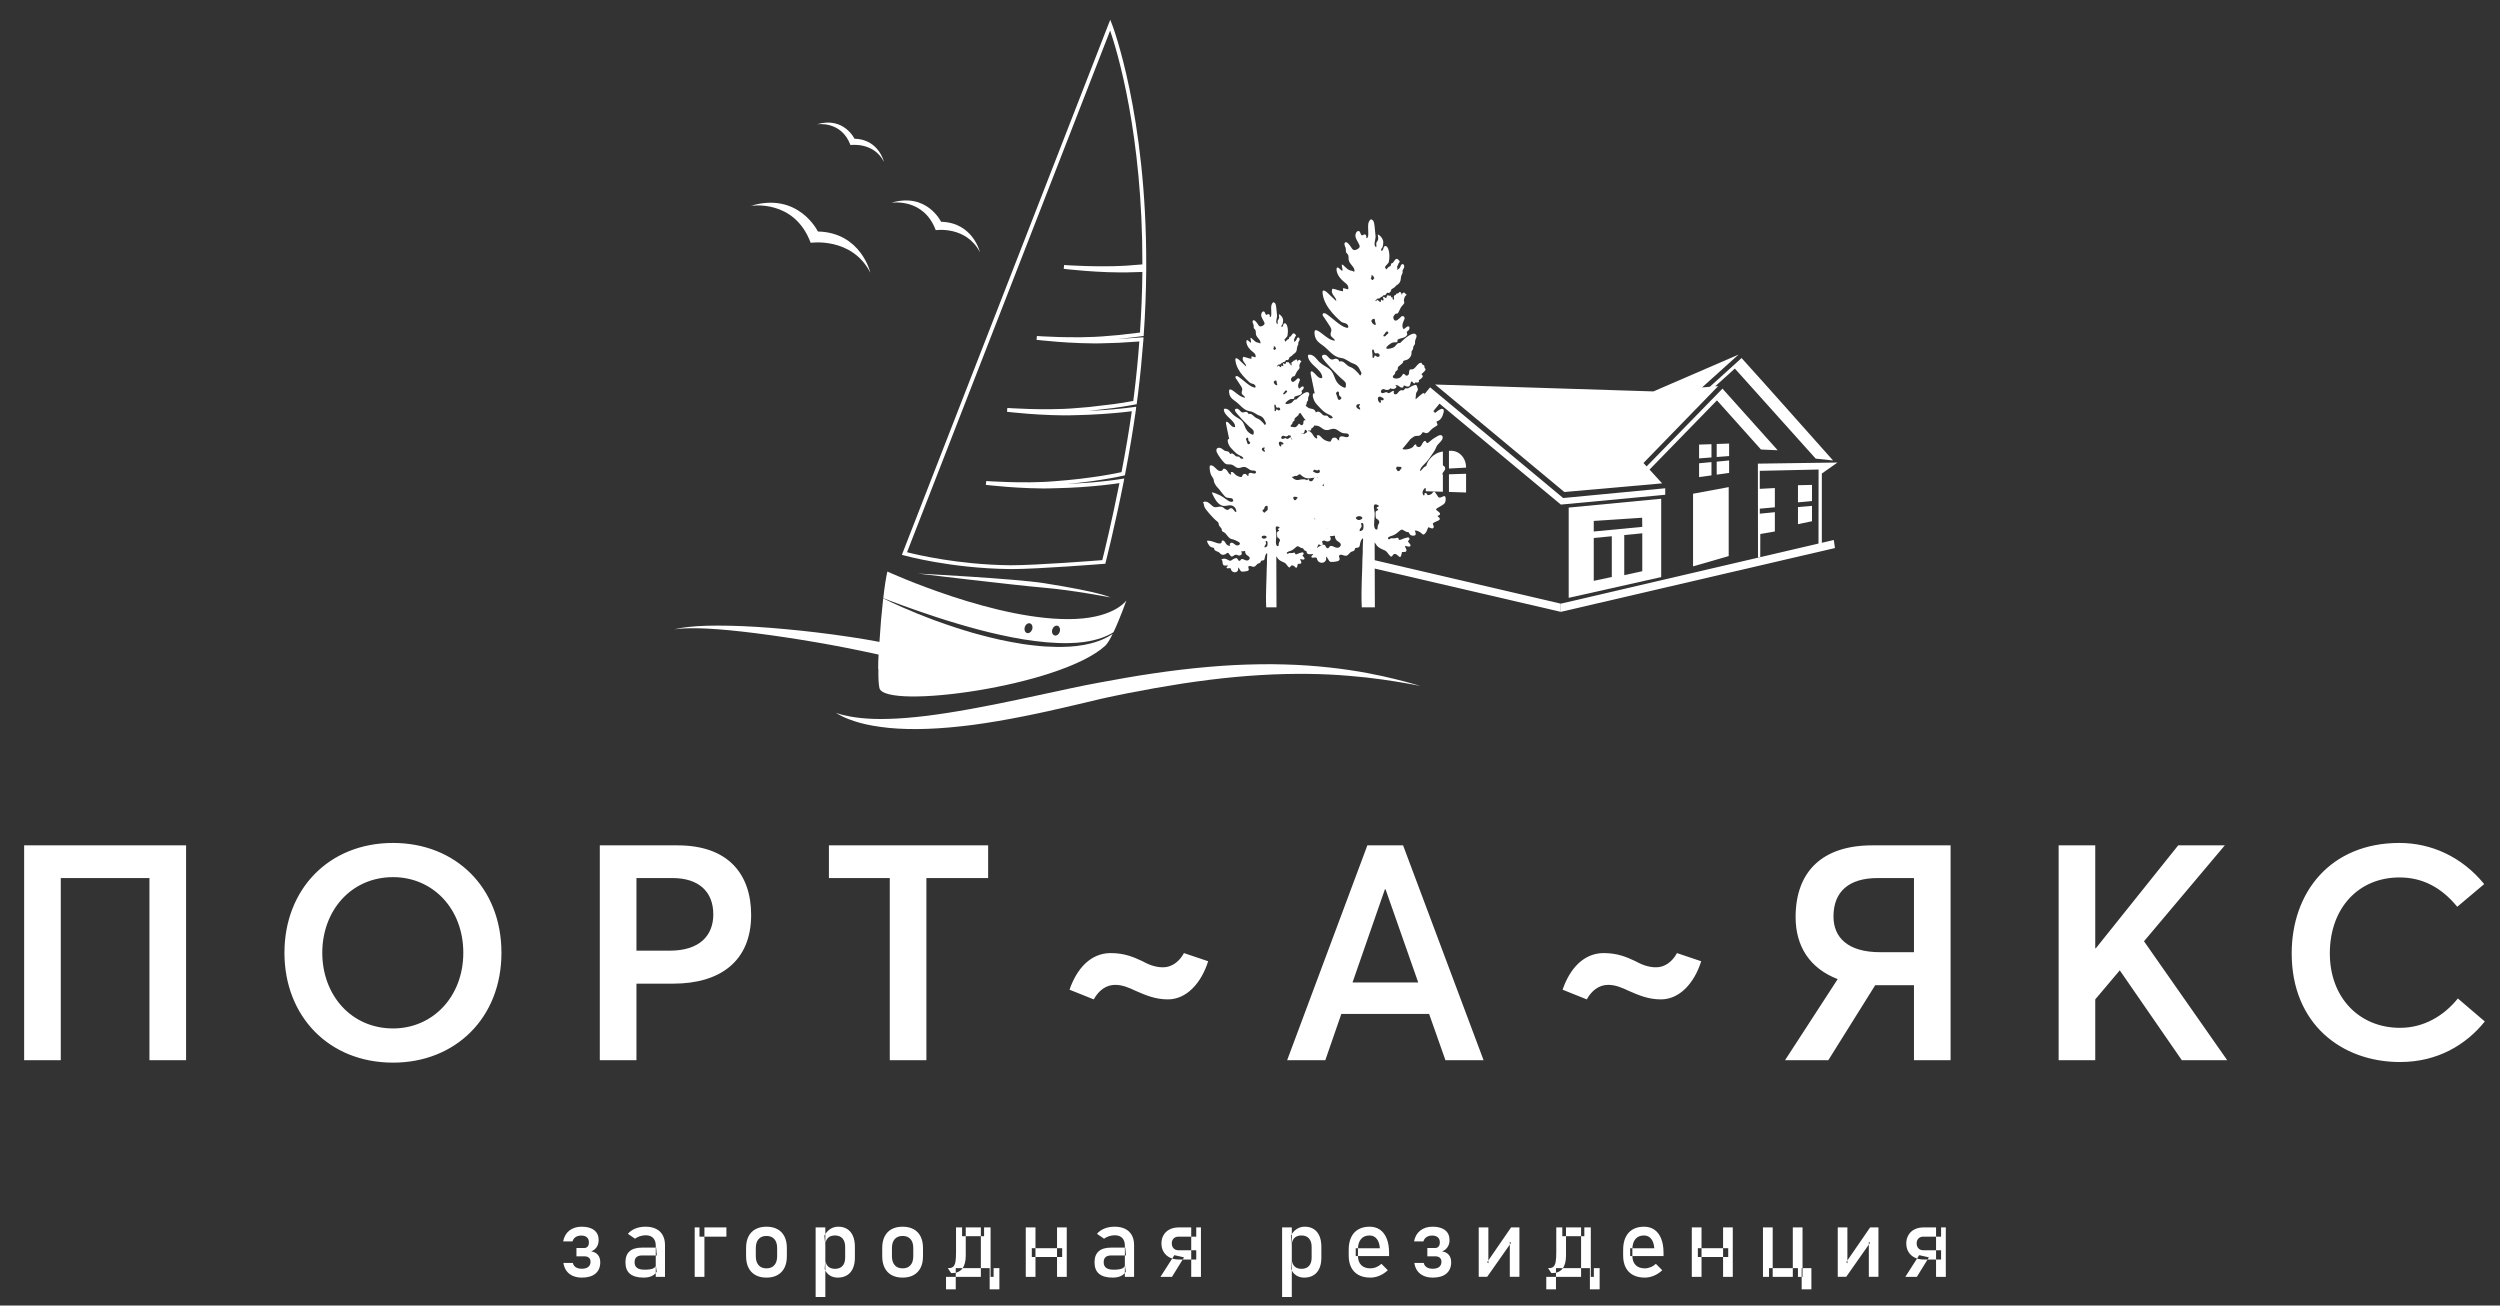 <?xml version="1.0" encoding="UTF-8"?> <svg xmlns="http://www.w3.org/2000/svg" width="90" height="47" viewBox="0 0 90 47" fill="none"><rect x="0" y="0" width="90" height="47" fill="#333333" stroke="none"/><g clip-path="url(#clip0_289_1040)"><path fill-rule="evenodd" clip-rule="evenodd" d="M0.869 38.168H2.188V31.61H5.38V38.168H6.699V30.433H0.869V38.168ZM14.151 38.255C16.385 38.255 18.052 36.654 18.052 34.3C18.052 31.936 16.385 30.346 14.151 30.346C11.831 30.346 10.24 32.023 10.24 34.3C10.24 36.577 11.831 38.255 14.151 38.255ZM14.151 37.024C12.637 37.024 11.602 35.815 11.602 34.3C11.602 32.786 12.637 31.577 14.151 31.577C15.579 31.577 16.679 32.71 16.679 34.3C16.679 35.88 15.579 37.024 14.151 37.024ZM21.593 38.168H22.912V35.411H24.241C25.908 35.411 27.041 34.616 27.041 32.938C27.041 31.5 26.246 30.433 24.393 30.433H21.593V38.168ZM22.912 34.224V31.61H24.208C25.156 31.61 25.679 32.1 25.679 32.917C25.679 33.679 25.189 34.224 24.11 34.224H22.912ZM32.032 38.168H33.35V31.61H35.573V30.433H29.841V31.61H32.032V38.168ZM46.337 38.168H47.711L48.288 36.501H51.448L52.036 38.168H53.409L50.511 30.433H49.225L46.337 38.168ZM48.691 35.368L49.857 32.013H49.879L51.056 35.368H48.691ZM42.045 35.978C42.709 35.978 43.243 35.401 43.494 34.605L42.622 34.311C42.459 34.616 42.186 34.823 41.87 34.823C41.587 34.823 41.347 34.725 41.108 34.594C40.824 34.464 40.498 34.311 39.985 34.311C39.266 34.311 38.765 34.867 38.503 35.629L39.375 35.978C39.55 35.662 39.811 35.455 40.149 35.455C40.399 35.455 40.639 35.553 40.89 35.673C41.217 35.815 41.576 35.978 42.045 35.978ZM59.794 35.978C60.459 35.978 60.993 35.401 61.243 34.605L60.371 34.311C60.208 34.616 59.936 34.823 59.62 34.823C59.336 34.823 59.097 34.725 58.857 34.594C58.574 34.464 58.247 34.311 57.735 34.311C57.016 34.311 56.514 34.867 56.253 35.629L57.124 35.978C57.299 35.662 57.56 35.455 57.898 35.455C58.149 35.455 58.388 35.553 58.639 35.673C58.966 35.815 59.325 35.978 59.794 35.978ZM64.261 38.168H65.819L67.508 35.466H68.903V38.168H70.221V30.433H67.399C65.634 30.433 64.642 31.348 64.642 33.015C64.642 34.082 65.165 34.867 66.157 35.248L64.261 38.168ZM67.683 34.279C66.517 34.279 66.005 33.745 66.005 32.993C66.005 32.089 66.571 31.61 67.595 31.61H68.903V34.279H67.683ZM74.111 38.168H75.429V35.978L76.312 34.932L78.546 38.168H80.18L77.184 33.886L80.093 30.433H78.415L75.451 34.137H75.429V30.433H74.111V38.168ZM86.402 38.233C87.764 38.233 88.788 37.601 89.453 36.773L88.483 35.945C87.992 36.555 87.273 37.002 86.402 37.002C84.931 37.002 83.874 35.913 83.874 34.322C83.874 32.688 84.909 31.588 86.38 31.588C87.197 31.588 87.883 31.936 88.461 32.644L89.431 31.827C88.624 30.836 87.513 30.346 86.38 30.346C83.895 30.346 82.501 32.121 82.501 34.322C82.501 36.861 84.299 38.233 86.402 38.233Z" fill="white"></path><path fill-rule="evenodd" clip-rule="evenodd" d="M32.953 23.674C32.95 23.722 32.933 23.77 32.915 23.8C32.904 23.817 32.892 23.83 32.886 23.839C32.875 23.85 32.863 23.859 32.858 23.866C32.826 23.894 32.803 23.904 32.785 23.912C32.751 23.927 32.728 23.933 32.708 23.938C32.687 23.943 32.67 23.947 32.656 23.949C32.592 23.96 32.54 23.963 32.488 23.966C32.439 23.97 32.39 23.97 32.341 23.972H32.321C32.321 23.972 32.312 23.973 32.309 23.974L32.274 23.978L32.214 23.988C32.173 23.993 32.13 24 32.087 24.005C31.928 24.03 31.772 24.055 31.622 24.079C31.622 23.923 31.628 23.751 31.636 23.567C31.524 23.542 31.411 23.517 31.299 23.492C31.045 23.437 30.791 23.385 30.531 23.334C29.76 23.182 28.98 23.05 28.25 22.94C27.517 22.831 26.833 22.744 26.247 22.688C25.655 22.632 25.161 22.61 24.818 22.617C24.494 22.622 24.301 22.654 24.281 22.657C24.289 22.655 24.335 22.643 24.416 22.625C24.506 22.607 24.642 22.584 24.815 22.567C24.988 22.549 25.196 22.534 25.441 22.527C25.684 22.52 25.955 22.52 26.255 22.526C26.85 22.538 27.543 22.58 28.285 22.65C29.027 22.718 29.815 22.811 30.603 22.93C30.955 22.983 31.307 23.041 31.66 23.108C31.697 23.115 31.737 23.123 31.775 23.131C31.968 23.169 32.162 23.209 32.352 23.257C32.448 23.281 32.543 23.306 32.647 23.343C32.673 23.353 32.699 23.362 32.728 23.375C32.759 23.39 32.788 23.401 32.84 23.442C32.858 23.454 32.875 23.466 32.895 23.496C32.907 23.511 32.921 23.529 32.933 23.558C32.944 23.586 32.956 23.628 32.953 23.674Z" fill="white"></path><path fill-rule="evenodd" clip-rule="evenodd" d="M48.93 17.535C48.965 17.52 48.981 17.496 49.007 17.473C49.067 17.403 49.101 17.465 49.093 17.286C49.093 17.154 48.965 17.232 48.947 17.286C48.938 17.349 48.938 17.349 48.904 17.38C48.879 17.395 48.836 17.419 48.862 17.457C48.879 17.481 48.913 17.52 48.93 17.535ZM49.41 12.755C49.41 12.794 49.393 12.911 49.452 12.879C49.478 12.864 49.469 12.833 49.487 12.802C49.555 12.794 49.546 12.872 49.633 12.841C49.684 12.825 49.675 12.763 49.633 12.732C49.589 12.685 49.521 12.755 49.487 12.701C49.461 12.654 49.469 12.592 49.427 12.576C49.367 12.6 49.41 12.693 49.41 12.755ZM48.143 14.1C48.066 14.154 48.108 14.185 48.134 14.263C48.151 14.317 48.168 14.434 48.245 14.387C48.262 14.372 48.305 14.341 48.288 14.317C48.28 14.294 48.245 14.263 48.228 14.255C48.194 14.216 48.211 14.201 48.203 14.146C48.203 14.115 48.177 14.076 48.143 14.1ZM49.684 14.504C49.752 14.473 49.692 14.457 49.709 14.411C49.752 14.395 49.752 14.418 49.778 14.411C49.812 14.411 49.846 14.341 49.752 14.309C49.726 14.302 49.701 14.278 49.684 14.278C49.555 14.263 49.598 14.465 49.684 14.504ZM48.998 18.841C48.99 18.895 49.05 18.919 48.998 18.989C48.973 19.027 48.938 19.058 48.947 19.121C48.99 19.121 49.016 19.105 49.042 19.09C49.076 19.058 49.076 19.058 49.084 18.996C49.093 18.926 49.093 18.779 48.998 18.841ZM48.896 18.584C48.845 18.6 48.785 18.623 48.827 18.678C48.862 18.709 48.896 18.732 48.956 18.716C49.136 18.662 49.007 18.561 48.896 18.584ZM50.317 16.96C50.403 16.968 50.411 16.905 50.428 16.882C50.445 16.859 50.454 16.874 50.462 16.843C50.445 16.82 50.428 16.805 50.394 16.805C50.377 16.805 50.359 16.805 50.343 16.805C50.325 16.805 50.317 16.797 50.291 16.797C50.231 16.882 50.265 16.867 50.291 16.921C50.299 16.929 50.308 16.952 50.317 16.96ZM49.444 11.48C49.282 11.527 49.435 11.682 49.478 11.69C49.58 11.713 49.504 11.651 49.495 11.511C49.487 11.473 49.478 11.473 49.444 11.48ZM48.965 14.745C48.973 14.667 48.93 14.667 48.922 14.62C48.938 14.589 48.965 14.605 48.956 14.55C48.93 14.543 48.81 14.543 48.827 14.644C48.836 14.69 48.913 14.737 48.965 14.745ZM49.803 12.102C49.82 12.11 49.846 12.118 49.863 12.102C49.889 12.094 49.889 12.086 49.906 12.063C49.931 12.017 50.035 12.017 49.948 11.931C49.871 11.931 49.871 12.009 49.82 12.048C49.803 12.071 49.795 12.071 49.803 12.102ZM49.478 10.027C49.469 10.004 49.461 9.98 49.444 9.949C49.427 9.926 49.418 9.91 49.367 9.91C49.367 9.957 49.383 9.965 49.367 9.988C49.349 10.011 49.341 10.027 49.367 10.05C49.418 10.12 49.444 10.05 49.444 10.05C49.461 10.027 49.452 10.042 49.478 10.027ZM49.615 18.32C49.589 18.32 49.529 18.312 49.572 18.266C49.589 18.242 49.623 18.25 49.64 18.219C49.633 18.18 49.478 18.11 49.461 18.204C49.452 18.266 49.478 18.398 49.487 18.46C49.504 18.608 49.435 18.88 49.487 19.004C49.495 19.027 49.529 19.082 49.572 19.058C49.606 19.043 49.589 18.981 49.598 18.942C49.606 18.872 49.701 18.81 49.623 18.724C49.572 18.662 49.521 18.709 49.521 18.538C49.521 18.491 49.512 18.429 49.538 18.406C49.572 18.367 49.615 18.39 49.615 18.32ZM46.131 17.053V17.061C46.174 17.108 46.174 17.209 46.2 17.271C46.259 17.411 46.576 17.753 46.705 17.869C46.739 17.9 46.833 17.963 46.842 18.009C46.867 18.087 46.825 18.087 46.927 18.196C47.039 18.312 46.961 18.336 47.013 18.382C47.03 18.398 47.081 18.421 47.107 18.437C47.227 18.515 47.295 18.732 47.484 18.748C47.535 18.755 47.63 18.802 47.681 18.825C47.731 18.856 47.835 18.887 47.817 18.957C47.8 19.027 47.707 19.051 47.63 19.012C47.586 18.989 47.441 18.825 47.364 18.95C47.338 18.989 47.364 19.012 47.38 19.051C47.124 19.051 47.193 18.794 47.005 18.802C46.97 18.872 47.005 18.934 46.902 18.942C46.722 18.942 46.525 18.787 46.311 18.818C46.32 18.887 46.397 19.02 46.431 19.051C46.542 19.175 46.628 19.082 46.645 19.191C46.662 19.292 46.773 19.292 46.85 19.338C46.919 19.377 46.944 19.478 47.081 19.455C47.133 19.447 47.175 19.424 47.201 19.401C47.347 19.268 47.347 19.634 47.518 19.509C47.552 19.486 47.586 19.455 47.638 19.455C47.689 19.455 47.723 19.486 47.783 19.494C47.869 19.494 47.963 19.416 47.869 19.307L48.057 19.284C48.057 19.393 48.1 19.447 48.16 19.486C48.22 19.525 48.314 19.579 48.245 19.672C48.177 19.75 48.091 19.719 48.014 19.68C47.852 19.595 47.86 19.727 47.809 19.735C47.715 19.75 47.74 19.595 47.638 19.61C47.552 19.626 47.484 19.672 47.432 19.711C47.312 19.805 47.21 19.54 46.97 19.672C47.005 19.704 47.013 19.711 47.021 19.774C47.039 19.976 47.081 19.96 47.278 19.945C47.27 19.976 47.252 19.976 47.235 19.999C47.218 20.015 47.201 20.03 47.21 20.053C47.252 20.123 47.372 20.022 47.407 20.1C47.424 20.131 47.407 20.147 47.441 20.186C47.492 20.263 47.612 20.287 47.689 20.224C47.775 20.147 47.723 20.084 47.749 20.038C47.766 20.046 47.749 20.038 47.766 20.053C47.783 20.069 47.843 20.201 47.877 20.217C47.929 20.248 48.1 20.217 48.16 20.201C48.296 20.154 48.177 20.061 48.211 19.999C48.254 19.921 48.391 20.022 48.468 20.007C48.536 19.991 48.579 19.906 48.639 19.867C48.673 19.851 48.725 19.843 48.751 19.82C48.785 19.789 48.759 19.742 48.81 19.727C48.862 19.711 48.896 19.727 48.93 19.688C48.973 19.634 48.947 19.486 49.05 19.385C49.067 19.369 49.059 19.377 49.059 19.385C49.084 19.401 49.067 19.478 49.067 19.509C49.059 19.603 49.059 19.774 49.059 19.882C49.05 20.046 49.042 20.217 49.042 20.388C49.033 20.551 49.033 20.722 49.024 20.893C49.016 21.048 49.007 21.592 49.024 21.864H49.495L49.487 19.525C49.538 19.579 49.546 19.672 49.726 19.758C49.778 19.789 49.846 19.805 49.889 19.836C49.948 19.882 49.992 19.968 50.052 20.022C50.137 20.1 50.129 19.875 50.274 19.96C50.299 19.976 50.325 19.999 50.343 20.015C50.437 20.131 50.454 19.952 50.471 19.875C50.539 19.859 50.625 19.898 50.633 19.812C50.633 19.75 50.582 19.719 50.582 19.649C50.608 19.649 50.762 19.719 50.779 19.642C50.787 19.587 50.702 19.533 50.685 19.486C50.702 19.455 50.753 19.439 50.736 19.385C50.728 19.331 50.667 19.346 50.617 19.362C50.531 19.377 50.411 19.447 50.377 19.439C50.317 19.408 50.394 19.323 50.222 19.377C50.171 19.385 50.137 19.377 50.094 19.377C50.035 19.385 50.043 19.408 50.008 19.416C49.974 19.408 49.966 19.393 49.966 19.354C50.035 19.307 50.069 19.299 50.163 19.268C50.248 19.237 50.343 19.144 50.411 19.09C50.505 19.012 50.539 19.152 50.711 19.16C50.745 19.222 50.771 19.292 50.89 19.284C51.019 19.276 50.95 19.16 50.933 19.097C51.035 19.097 51.104 19.144 51.173 19.198C51.207 19.23 51.25 19.307 51.353 19.136C51.37 19.105 51.404 18.996 51.421 18.981C51.481 18.989 51.549 19.051 51.592 19.012C51.652 18.965 51.575 18.895 51.583 18.841C51.601 18.818 51.738 18.755 51.78 18.74C51.909 18.67 51.772 18.616 51.746 18.569C51.746 18.569 51.746 18.569 51.755 18.569C51.78 18.561 51.806 18.553 51.832 18.53C51.883 18.468 51.738 18.39 51.695 18.351C51.704 18.305 51.772 18.273 51.815 18.25C51.9 18.196 52.012 18.157 52.037 18.048C52.046 18.002 52.055 17.893 52.012 17.862C51.96 17.838 51.832 17.97 51.772 17.885C51.738 17.831 51.678 17.737 51.644 17.698C51.601 17.698 51.592 17.714 51.575 17.737C51.524 17.815 51.421 17.838 51.387 17.815C51.361 17.776 51.353 17.722 51.284 17.761C51.275 17.807 51.292 17.799 51.267 17.838C51.215 17.831 51.207 17.745 51.215 17.698C51.224 17.66 51.241 17.644 51.25 17.628C51.301 17.512 51.395 17.621 51.481 17.574C51.532 17.551 51.558 17.512 51.558 17.442C51.627 17.442 51.669 17.411 51.695 17.364C51.729 17.279 51.712 17.279 51.797 17.247C51.849 17.224 51.909 17.209 51.917 17.154C51.943 17.061 51.9 17.061 51.969 16.983C51.994 16.944 52.046 16.898 52.02 16.828C52.003 16.781 51.951 16.735 51.874 16.758C51.815 16.773 51.806 16.828 51.712 16.797C51.627 16.766 51.601 16.789 51.524 16.805L51.575 16.657C51.506 16.649 51.481 16.696 51.447 16.727C51.413 16.766 51.378 16.766 51.318 16.789C51.224 16.828 51.207 16.913 51.122 16.96C51.113 16.867 51.224 16.758 51.267 16.719C51.395 16.602 51.506 16.431 51.601 16.291C51.687 16.167 51.695 16.105 51.738 16.035C51.789 15.965 51.866 15.911 51.917 15.825C51.977 15.709 51.9 15.615 51.764 15.693C51.558 15.81 51.575 15.81 51.421 15.934C51.361 15.981 51.344 15.911 51.318 15.872C51.181 15.872 51.207 16.128 51.045 16.089C50.976 16.074 50.993 16.035 50.976 15.996C50.916 16.004 50.899 16.043 50.873 16.082C50.787 16.175 50.548 16.206 50.471 16.159C50.437 16.136 50.428 16.097 50.385 16.074C50.325 16.027 50.308 16.074 50.282 16.105C50.24 16.136 50.18 16.097 50.163 16.066C50.145 16.027 50.154 15.965 50.154 15.918C50.205 15.872 50.248 15.903 50.291 15.872C50.317 15.848 50.317 15.841 50.368 15.848C50.471 15.864 50.471 15.786 50.557 15.771C50.608 15.755 50.659 15.786 50.711 15.794C50.847 15.81 50.856 15.701 50.984 15.693C51.062 15.693 51.087 15.693 51.138 15.662C51.173 15.631 51.19 15.6 51.215 15.561C51.301 15.561 51.327 15.631 51.421 15.569C51.506 15.499 51.506 15.452 51.695 15.343C51.797 15.289 51.729 15.265 51.712 15.18L51.738 15.165C51.883 15.118 51.934 14.986 51.969 14.846C52.003 14.721 51.926 14.69 51.832 14.745C51.746 14.791 51.72 14.822 51.66 14.869C51.635 14.838 51.618 14.776 51.558 14.815C51.489 14.846 51.541 14.869 51.336 14.955C51.284 14.97 51.258 15.001 51.224 15.017C51.215 14.885 51.353 14.916 51.361 14.768C51.361 14.714 51.353 14.652 51.292 14.644C51.241 14.636 51.198 14.69 51.173 14.714C51.104 14.791 51.027 14.791 50.924 14.846C50.882 14.869 50.839 14.885 50.822 14.931C50.805 14.993 50.753 15.001 50.711 14.962C50.702 14.877 50.822 14.799 50.882 14.768C50.941 14.729 51.087 14.667 51.13 14.636C51.198 14.574 51.173 14.55 51.173 14.496C51.173 14.395 51.378 14.411 51.318 14.294C51.275 14.201 51.301 14.17 51.267 14.154C51.207 14.123 51.019 14.348 50.959 14.372C50.968 14.325 50.968 14.185 50.984 14.146C51.01 14.084 51.062 14.061 51.035 13.975C51.027 13.944 51.01 13.913 51.002 13.882C50.976 13.851 50.959 13.851 50.916 13.867C50.787 13.898 50.711 13.991 50.667 13.983C50.625 13.983 50.617 13.96 50.573 13.999C50.557 14.022 50.539 14.053 50.505 14.053C50.454 14.053 50.445 14.037 50.403 14.061C50.351 14.092 50.325 14.154 50.282 14.185C50.248 14.201 50.205 14.201 50.188 14.177C50.163 14.146 50.18 14.107 50.18 14.069C50.086 14.069 50.043 14.177 49.966 14.146C49.923 14.123 49.923 14.1 49.855 14.131C49.82 14.146 49.778 14.162 49.743 14.146C49.666 14.115 49.743 13.975 49.838 14.014C49.871 14.03 49.897 14.045 49.958 14.037C49.983 14.03 50.017 14.022 50.035 13.999L50.043 13.975C50.069 13.999 50.154 14.006 50.188 13.999C50.231 13.983 50.274 13.96 50.274 13.905C50.257 13.89 50.231 13.882 50.231 13.867C50.368 13.843 50.385 13.975 50.488 13.952C50.531 13.944 50.522 13.913 50.531 13.882C50.59 13.867 50.659 13.952 50.728 13.905C50.787 13.859 50.771 13.789 50.805 13.734C50.882 13.734 50.856 13.812 50.933 13.804L50.95 13.765C51.027 13.781 51.104 13.781 51.078 13.688C51.122 13.664 51.155 13.633 51.19 13.602C51.25 13.532 51.215 13.524 51.173 13.478C51.19 13.431 51.361 13.338 51.309 13.268C51.284 13.237 51.275 13.268 51.284 13.214C51.284 13.175 51.275 13.167 51.258 13.151C51.138 13.081 51.207 13.128 51.181 13.066C51.13 13.043 51.078 13.089 51.053 13.113C51.027 13.136 50.993 13.175 50.968 13.206C50.941 13.237 50.907 13.276 50.864 13.291C50.805 13.315 50.753 13.268 50.736 13.346C50.719 13.4 50.736 13.454 50.702 13.493C50.659 13.54 50.617 13.532 50.582 13.493C50.531 13.439 50.513 13.447 50.48 13.509C50.454 13.548 50.428 13.579 50.385 13.602C50.291 13.649 50.111 13.633 50.145 13.54C50.163 13.501 50.214 13.486 50.222 13.439C50.231 13.408 50.231 13.385 50.248 13.369C50.265 13.346 50.282 13.346 50.299 13.33C50.343 13.291 50.291 13.245 50.351 13.19C50.403 13.144 50.445 13.12 50.496 13.066C50.531 13.027 50.496 13.027 50.522 12.996C50.531 12.98 50.625 12.965 50.659 12.949C50.728 12.918 50.805 12.833 50.813 12.739C50.822 12.631 50.796 12.677 50.856 12.592C50.882 12.561 50.864 12.506 50.89 12.46C50.924 12.405 50.95 12.397 50.941 12.32C50.941 12.25 50.959 12.226 50.976 12.18C51.035 12.063 50.959 11.978 50.83 12.024C50.711 12.071 50.59 12.172 50.496 12.258C50.488 12.265 50.411 12.343 50.411 12.343C50.359 12.366 50.343 12.32 50.274 12.405C50.197 12.498 50.18 12.514 50.052 12.545C49.769 12.607 49.966 12.421 50.077 12.359C50.222 12.273 50.334 12.39 50.308 12.234C50.411 12.156 50.565 12.188 50.642 12.079C50.702 11.986 50.59 11.986 50.685 11.908C50.711 11.892 50.728 11.877 50.736 11.838C50.753 11.791 50.736 11.768 50.719 11.752C50.659 11.721 50.565 11.846 50.531 11.853C50.42 11.713 50.548 11.543 50.565 11.473C50.573 11.418 50.539 11.379 50.496 11.379C50.454 11.371 50.42 11.426 50.394 11.449C50.368 11.473 50.334 11.496 50.308 11.519C50.18 11.605 50.145 11.434 50.163 11.395C50.171 11.371 50.222 11.309 50.231 11.302C50.282 11.271 50.308 11.317 50.343 11.247C50.377 11.185 50.42 11.076 50.454 11.037C50.599 10.874 50.548 10.913 50.539 10.82C50.539 10.796 50.557 10.711 50.573 10.688C50.582 10.649 50.651 10.633 50.625 10.586C50.599 10.563 50.608 10.594 50.582 10.563L50.557 10.532C50.505 10.524 50.471 10.586 50.437 10.625C50.445 10.594 50.462 10.586 50.445 10.548C50.437 10.532 50.411 10.509 50.385 10.509C50.351 10.532 50.368 10.555 50.308 10.563C50.248 10.571 50.282 10.586 50.24 10.617C50.205 10.633 50.18 10.633 50.18 10.688C50.18 10.742 50.197 10.742 50.171 10.796C50.154 10.789 50.163 10.796 50.145 10.773C50.129 10.758 50.129 10.719 50.129 10.695L50.094 10.711L50.052 10.633C50.035 10.641 50.043 10.641 50.026 10.649C49.897 10.602 49.94 10.664 49.906 10.726C49.838 10.734 49.846 10.664 49.795 10.695C49.769 10.742 49.838 10.758 49.795 10.82C49.743 10.82 49.778 10.804 49.735 10.789C49.701 10.804 49.718 10.827 49.709 10.866C49.649 10.882 49.623 10.796 49.572 10.796C49.546 10.82 49.564 10.835 49.529 10.843C49.495 10.804 49.538 10.804 49.564 10.773C49.598 10.726 49.598 10.758 49.657 10.742C49.701 10.726 49.684 10.703 49.726 10.688C49.778 10.672 49.769 10.68 49.795 10.633C49.846 10.625 49.871 10.633 49.897 10.594C49.948 10.509 49.931 10.54 49.992 10.548C50.017 10.555 50.06 10.501 50.069 10.486C50.094 10.431 50.06 10.431 50.129 10.392C50.265 10.315 50.214 10.307 50.291 10.26C50.488 10.136 50.385 10.011 50.48 9.856C50.513 9.794 50.48 9.778 50.496 9.731C50.513 9.693 50.531 9.677 50.548 9.63C50.573 9.514 50.48 9.459 50.428 9.56C50.411 9.607 50.403 9.63 50.377 9.662C50.359 9.677 50.317 9.708 50.291 9.716C50.334 9.623 50.265 9.623 50.317 9.56C50.334 9.529 50.334 9.529 50.343 9.491C50.377 9.421 50.428 9.444 50.343 9.351C50.24 9.25 50.197 9.413 50.145 9.459C50.111 9.483 50.086 9.467 50.077 9.514C50.06 9.56 50.077 9.576 50.026 9.592C49.958 9.615 49.948 9.677 49.897 9.7C49.889 9.693 49.889 9.669 49.88 9.654C49.871 9.63 49.863 9.638 49.855 9.615C49.871 9.592 49.906 9.545 49.931 9.522C49.958 9.491 49.992 9.467 50 9.413C50.017 9.343 50.026 9.172 50.008 9.094C50 9.009 49.958 8.877 49.897 8.861C49.778 8.822 49.829 9.032 49.726 9.032C49.718 8.978 49.718 8.97 49.743 8.939C49.795 8.892 49.803 8.737 49.795 8.674C49.769 8.573 49.684 8.465 49.598 8.441C49.606 8.527 49.64 8.597 49.589 8.674C49.564 8.713 49.546 8.721 49.546 8.783C49.546 8.822 49.555 8.861 49.546 8.9C49.418 8.845 49.529 8.612 49.521 8.511C49.512 8.449 49.487 8.101 49.469 8.038C49.461 7.992 49.444 7.945 49.41 7.922C49.401 7.914 49.375 7.906 49.375 7.898H49.349C49.333 7.914 49.324 7.914 49.306 7.937C49.298 7.953 49.289 7.968 49.282 7.984C49.196 8.14 49.333 8.581 49.187 8.573C49.187 8.534 49.196 8.503 49.178 8.472C49.101 8.356 49.033 8.589 48.973 8.387C48.922 8.224 48.759 8.364 48.802 8.542C48.819 8.597 48.853 8.659 48.879 8.706C48.947 8.838 49.016 8.908 48.819 8.993C48.733 9.024 48.699 8.985 48.664 8.939C48.639 8.892 48.485 8.651 48.417 8.737C48.373 8.783 48.425 8.877 48.442 8.923C48.468 9.001 48.425 9.063 48.485 9.117C48.605 9.219 48.494 9.327 48.605 9.475C48.647 9.545 48.802 9.669 48.751 9.786C48.733 9.786 48.751 9.786 48.733 9.778C48.691 9.747 48.673 9.755 48.622 9.739C48.485 9.716 48.382 9.529 48.305 9.522C48.296 9.615 48.348 9.677 48.322 9.755C48.296 9.747 48.237 9.677 48.211 9.662C48.091 9.545 48.074 9.763 48.211 9.965C48.28 10.058 48.322 10.097 48.408 10.167C48.477 10.221 48.562 10.283 48.536 10.415C48.485 10.415 48.408 10.377 48.356 10.369C48.348 10.392 48.348 10.447 48.348 10.486C48.228 10.478 48.091 10.408 47.971 10.392C47.869 10.586 48.108 10.68 48.108 10.835C48.066 10.812 47.929 10.664 47.886 10.633C47.843 10.594 47.689 10.415 47.62 10.47C47.612 10.486 47.612 10.517 47.612 10.54C47.612 10.563 47.62 10.579 47.62 10.602C47.654 10.843 47.8 11.076 47.954 11.255C48.04 11.356 48.134 11.449 48.237 11.543C48.305 11.605 48.314 11.605 48.425 11.636C48.519 11.659 48.562 11.76 48.528 11.791C48.511 11.815 48.468 11.799 48.451 11.791C48.262 11.752 47.929 11.418 47.749 11.302C47.715 11.278 47.638 11.255 47.62 11.302C47.595 11.348 47.647 11.403 47.672 11.434L47.886 11.76C47.98 11.923 47.886 11.939 47.903 12.056C47.912 12.149 48.049 12.18 48.057 12.265C47.894 12.25 47.775 12.149 47.681 12.079C47.638 12.048 47.39 11.83 47.338 11.9C47.304 11.947 47.33 12.079 47.347 12.133C47.398 12.281 47.492 12.343 47.612 12.429C47.835 12.584 47.98 12.848 48.28 12.887C48.4 12.903 48.4 12.926 48.485 12.965C48.519 12.988 48.545 12.996 48.579 13.019C48.699 13.113 48.853 13.066 48.965 13.33C49.007 13.416 49.042 13.439 48.973 13.517V13.524C48.938 13.501 48.922 13.462 48.896 13.431C48.827 13.361 48.725 13.252 48.631 13.221C48.459 13.175 48.373 12.949 48.228 13.019L48.22 13.011L48.211 13.004C48.194 12.965 48.177 12.941 48.143 12.926C48.083 12.903 48.057 12.918 48.006 12.934C47.843 12.996 47.809 12.747 47.663 12.771C47.612 12.771 47.578 12.809 47.595 12.864C47.638 12.98 48.134 13.486 48.254 13.594C48.296 13.633 48.408 13.719 48.434 13.765C48.459 13.804 48.459 13.867 48.451 13.913C48.434 13.983 48.391 13.96 48.348 13.936C48.168 13.851 48.091 13.719 48.032 13.548C47.92 13.221 47.731 13.245 47.501 13.035C47.415 12.965 47.287 12.716 47.09 12.778C47.056 12.941 47.261 13.128 47.338 13.198C47.398 13.252 47.638 13.454 47.595 13.61C47.484 13.641 47.39 13.509 47.338 13.454C47.244 13.346 47.15 13.315 47.193 13.501C47.21 13.61 47.321 14.1 47.33 14.162H47.278C47.227 14.255 47.304 14.411 47.338 14.473C47.398 14.566 47.467 14.62 47.526 14.69C47.586 14.752 47.663 14.83 47.749 14.877C47.826 14.924 47.971 14.962 47.98 15.048C47.817 15.102 47.835 14.97 47.758 14.962C47.723 14.955 47.697 14.97 47.654 14.955C47.612 14.939 47.569 14.877 47.535 14.854C47.475 14.807 47.432 14.807 47.372 14.846C47.338 14.768 47.312 14.729 47.21 14.714C47.116 14.706 47.081 14.667 47.021 14.62C46.978 14.589 46.884 14.527 46.799 14.574C46.73 14.605 46.73 14.69 46.765 14.768C46.833 14.916 47.005 15.149 47.116 15.258C47.184 15.32 47.227 15.32 47.338 15.32C47.552 15.312 47.586 15.475 47.749 15.483C47.835 15.491 47.903 15.444 47.98 15.437C48.16 15.421 48.22 15.592 48.4 15.6C48.442 15.6 48.485 15.6 48.519 15.615C48.545 15.631 48.579 15.67 48.554 15.701C48.511 15.778 48.4 15.716 48.331 15.709C48.228 15.693 48.194 15.771 48.211 15.856C48.134 15.848 48.143 15.747 48.04 15.755C47.945 15.755 47.937 15.833 47.903 15.895C47.809 15.911 47.672 15.841 47.62 15.794C47.561 15.747 47.492 15.615 47.398 15.685C47.415 15.732 47.424 15.724 47.415 15.786C47.338 15.786 47.287 15.693 47.252 15.631C47.218 15.584 47.15 15.491 47.056 15.522C47.039 15.561 47.047 15.569 47.005 15.6C46.978 15.615 46.944 15.623 46.91 15.623C46.739 15.615 46.619 15.289 46.439 15.382C46.422 15.522 46.456 15.716 46.508 15.817C46.542 15.88 46.585 15.926 46.61 15.988C46.636 16.058 46.619 16.105 46.662 16.183C46.714 16.299 46.807 16.393 46.884 16.478C46.953 16.579 47.039 16.672 47.116 16.766C47.235 16.913 47.407 16.805 47.492 16.913C47.543 16.976 47.509 17.053 47.39 17.03C47.278 17.006 47.107 16.836 46.91 16.735C46.85 16.703 46.602 16.595 46.533 16.602C46.542 16.618 46.559 16.665 46.568 16.688C46.654 16.867 46.773 17.108 46.97 17.193C47.141 17.271 47.278 17.162 47.441 17.201C47.569 17.232 47.663 17.349 47.654 17.504C47.535 17.488 47.543 17.333 47.415 17.325C47.312 17.317 47.312 17.488 47.124 17.349C47.081 17.317 47.03 17.255 46.944 17.255C46.765 17.24 46.696 17.364 46.508 17.178C46.431 17.108 46.294 16.96 46.131 17.053Z" fill="white"></path><path fill-rule="evenodd" clip-rule="evenodd" d="M45.51 18.46C45.536 18.448 45.55 18.43 45.57 18.411C45.617 18.356 45.644 18.405 45.638 18.265C45.638 18.161 45.536 18.222 45.523 18.265C45.516 18.314 45.516 18.314 45.489 18.338C45.469 18.35 45.435 18.369 45.456 18.399C45.469 18.417 45.496 18.448 45.51 18.46ZM45.886 14.702C45.886 14.732 45.873 14.824 45.92 14.799C45.94 14.787 45.933 14.763 45.947 14.738C46.001 14.732 45.994 14.793 46.061 14.769C46.102 14.757 46.095 14.708 46.061 14.683C46.028 14.647 45.974 14.702 45.947 14.659C45.927 14.622 45.933 14.573 45.9 14.561C45.853 14.579 45.886 14.653 45.886 14.702ZM44.89 15.759C44.83 15.802 44.863 15.826 44.884 15.887C44.897 15.93 44.91 16.022 44.971 15.985C44.984 15.973 45.018 15.948 45.005 15.93C44.998 15.912 44.971 15.887 44.958 15.881C44.931 15.851 44.944 15.838 44.937 15.796C44.937 15.771 44.917 15.741 44.89 15.759ZM46.102 16.077C46.156 16.052 46.108 16.04 46.122 16.003C46.156 15.991 46.156 16.009 46.176 16.003C46.203 16.003 46.23 15.948 46.156 15.924C46.136 15.918 46.115 15.899 46.102 15.899C46.001 15.887 46.035 16.046 46.102 16.077ZM45.563 19.487C45.556 19.53 45.604 19.548 45.563 19.603C45.543 19.634 45.516 19.658 45.523 19.707C45.556 19.707 45.577 19.695 45.597 19.683C45.624 19.658 45.624 19.658 45.63 19.609C45.638 19.554 45.638 19.438 45.563 19.487ZM45.482 19.285C45.442 19.298 45.395 19.316 45.429 19.359C45.456 19.383 45.482 19.401 45.53 19.389C45.671 19.346 45.57 19.267 45.482 19.285ZM46.6 18.008C46.667 18.014 46.673 17.965 46.687 17.947C46.701 17.928 46.708 17.941 46.714 17.916C46.701 17.898 46.687 17.886 46.66 17.886C46.647 17.886 46.633 17.886 46.62 17.886C46.607 17.886 46.6 17.88 46.58 17.88C46.533 17.947 46.559 17.935 46.58 17.977C46.587 17.984 46.593 18.002 46.6 18.008ZM45.913 13.699C45.785 13.736 45.907 13.858 45.94 13.864C46.021 13.883 45.961 13.834 45.954 13.724C45.947 13.693 45.94 13.693 45.913 13.699ZM45.536 16.266C45.543 16.205 45.51 16.205 45.502 16.168C45.516 16.144 45.536 16.156 45.53 16.113C45.51 16.107 45.415 16.107 45.429 16.187C45.435 16.223 45.496 16.26 45.536 16.266ZM46.196 14.188C46.209 14.194 46.23 14.2 46.243 14.188C46.263 14.182 46.263 14.176 46.277 14.158C46.297 14.121 46.377 14.121 46.31 14.054C46.25 14.054 46.25 14.115 46.209 14.145C46.196 14.164 46.189 14.164 46.196 14.188ZM45.94 12.556C45.933 12.538 45.927 12.52 45.913 12.495C45.9 12.477 45.893 12.465 45.853 12.465C45.853 12.502 45.866 12.508 45.853 12.526C45.839 12.544 45.833 12.556 45.853 12.575C45.893 12.63 45.913 12.575 45.913 12.575C45.927 12.556 45.92 12.569 45.94 12.556ZM46.048 19.078C46.028 19.078 45.98 19.071 46.014 19.035C46.028 19.016 46.054 19.023 46.068 18.998C46.061 18.968 45.94 18.913 45.927 18.986C45.92 19.035 45.94 19.139 45.947 19.188C45.961 19.304 45.907 19.517 45.947 19.615C45.954 19.634 45.98 19.677 46.014 19.658C46.041 19.646 46.028 19.597 46.035 19.566C46.041 19.512 46.115 19.462 46.054 19.395C46.014 19.346 45.974 19.383 45.974 19.249C45.974 19.212 45.967 19.163 45.987 19.145C46.014 19.114 46.048 19.133 46.048 19.078ZM43.309 18.081V18.087C43.342 18.124 43.342 18.204 43.362 18.253C43.41 18.363 43.659 18.631 43.76 18.723C43.786 18.747 43.86 18.796 43.867 18.833C43.888 18.894 43.854 18.894 43.934 18.98C44.022 19.071 43.962 19.09 44.002 19.126C44.015 19.139 44.056 19.157 44.076 19.169C44.17 19.23 44.224 19.401 44.372 19.414C44.412 19.42 44.486 19.456 44.527 19.475C44.567 19.499 44.648 19.524 44.635 19.579C44.621 19.634 44.547 19.652 44.486 19.622C44.453 19.603 44.338 19.475 44.278 19.573C44.258 19.603 44.278 19.622 44.291 19.652C44.089 19.652 44.143 19.45 43.995 19.456C43.968 19.512 43.995 19.56 43.914 19.566C43.773 19.566 43.618 19.444 43.45 19.469C43.457 19.524 43.517 19.628 43.544 19.652C43.632 19.75 43.699 19.677 43.712 19.762C43.726 19.841 43.813 19.841 43.874 19.878C43.928 19.909 43.948 19.988 44.056 19.97C44.096 19.964 44.13 19.945 44.15 19.927C44.264 19.823 44.264 20.11 44.399 20.013C44.426 19.994 44.453 19.97 44.493 19.97C44.534 19.97 44.56 19.994 44.608 20C44.675 20 44.749 19.939 44.675 19.854L44.823 19.835C44.823 19.921 44.857 19.964 44.904 19.994C44.951 20.025 45.025 20.068 44.971 20.141C44.917 20.202 44.85 20.178 44.789 20.147C44.661 20.08 44.668 20.184 44.628 20.19C44.554 20.202 44.574 20.08 44.493 20.092C44.426 20.104 44.372 20.141 44.332 20.172C44.237 20.245 44.157 20.037 43.968 20.141C43.995 20.165 44.002 20.172 44.009 20.22C44.022 20.379 44.056 20.367 44.211 20.355C44.204 20.379 44.19 20.379 44.177 20.398C44.163 20.41 44.15 20.422 44.157 20.44C44.19 20.495 44.285 20.416 44.311 20.477C44.325 20.502 44.311 20.514 44.338 20.544C44.379 20.605 44.473 20.624 44.534 20.575C44.601 20.514 44.56 20.465 44.581 20.428C44.594 20.434 44.581 20.428 44.594 20.44C44.608 20.453 44.655 20.556 44.681 20.569C44.722 20.593 44.857 20.569 44.904 20.556C45.012 20.52 44.917 20.447 44.944 20.398C44.978 20.337 45.086 20.416 45.146 20.404C45.2 20.392 45.233 20.324 45.281 20.294C45.307 20.282 45.348 20.275 45.368 20.257C45.395 20.233 45.375 20.196 45.415 20.184C45.456 20.172 45.482 20.184 45.51 20.153C45.543 20.11 45.523 19.994 45.604 19.915C45.617 19.903 45.61 19.909 45.61 19.915C45.63 19.927 45.617 19.988 45.617 20.013C45.61 20.086 45.61 20.22 45.61 20.306C45.604 20.434 45.597 20.569 45.597 20.703C45.59 20.831 45.59 20.966 45.584 21.101C45.577 21.223 45.57 21.651 45.584 21.864H45.954L45.947 20.025C45.987 20.068 45.994 20.141 46.136 20.208C46.176 20.233 46.23 20.245 46.263 20.269C46.31 20.306 46.344 20.373 46.391 20.416C46.459 20.477 46.452 20.3 46.566 20.367C46.587 20.379 46.607 20.398 46.62 20.41C46.694 20.502 46.708 20.361 46.721 20.3C46.775 20.288 46.842 20.318 46.849 20.251C46.849 20.202 46.808 20.178 46.808 20.123C46.829 20.123 46.95 20.178 46.963 20.116C46.97 20.074 46.903 20.031 46.889 19.994C46.903 19.97 46.943 19.958 46.929 19.915C46.922 19.872 46.876 19.884 46.836 19.896C46.768 19.909 46.673 19.964 46.647 19.958C46.6 19.933 46.66 19.866 46.526 19.909C46.485 19.915 46.459 19.909 46.425 19.909C46.377 19.915 46.385 19.933 46.357 19.939C46.331 19.933 46.324 19.921 46.324 19.89C46.377 19.854 46.405 19.848 46.479 19.823C46.546 19.799 46.62 19.725 46.673 19.683C46.748 19.622 46.775 19.732 46.909 19.738C46.936 19.787 46.956 19.841 47.051 19.835C47.151 19.829 47.098 19.738 47.085 19.689C47.165 19.689 47.219 19.725 47.273 19.768C47.3 19.793 47.334 19.854 47.414 19.719C47.427 19.695 47.455 19.609 47.468 19.597C47.515 19.603 47.569 19.652 47.603 19.622C47.65 19.585 47.589 19.53 47.596 19.487C47.609 19.469 47.717 19.42 47.75 19.407C47.852 19.352 47.744 19.31 47.724 19.273C47.724 19.273 47.724 19.273 47.73 19.273C47.75 19.267 47.771 19.261 47.791 19.242C47.832 19.194 47.717 19.133 47.683 19.102C47.69 19.065 47.744 19.041 47.778 19.023C47.845 18.98 47.932 18.949 47.953 18.864C47.959 18.827 47.966 18.741 47.932 18.717C47.892 18.699 47.791 18.802 47.744 18.735C47.717 18.692 47.67 18.619 47.643 18.589C47.609 18.589 47.603 18.601 47.589 18.619C47.549 18.68 47.468 18.699 47.441 18.68C47.421 18.65 47.414 18.607 47.36 18.637C47.354 18.674 47.367 18.668 47.347 18.699C47.306 18.692 47.3 18.625 47.306 18.589C47.313 18.558 47.327 18.546 47.334 18.534C47.374 18.442 47.448 18.527 47.515 18.491C47.555 18.473 47.576 18.442 47.576 18.387C47.63 18.387 47.663 18.363 47.683 18.326C47.71 18.259 47.697 18.259 47.764 18.234C47.804 18.216 47.852 18.204 47.858 18.161C47.879 18.087 47.845 18.087 47.898 18.026C47.919 17.996 47.959 17.959 47.939 17.904C47.925 17.867 47.885 17.831 47.825 17.849C47.778 17.861 47.771 17.904 47.697 17.88C47.63 17.855 47.609 17.873 47.549 17.886L47.589 17.77C47.535 17.764 47.515 17.8 47.488 17.825C47.461 17.855 47.434 17.855 47.387 17.873C47.313 17.904 47.3 17.971 47.232 18.008C47.226 17.935 47.313 17.849 47.347 17.819C47.448 17.727 47.535 17.592 47.609 17.482C47.676 17.385 47.683 17.336 47.717 17.281C47.758 17.226 47.818 17.183 47.858 17.116C47.905 17.024 47.845 16.951 47.737 17.012C47.576 17.104 47.589 17.104 47.468 17.201C47.421 17.238 47.407 17.183 47.387 17.152C47.28 17.152 47.3 17.354 47.172 17.324C47.118 17.311 47.132 17.281 47.118 17.25C47.071 17.256 47.057 17.287 47.037 17.317C46.97 17.391 46.782 17.415 46.721 17.378C46.694 17.36 46.687 17.33 46.654 17.311C46.607 17.275 46.593 17.311 46.573 17.336C46.539 17.36 46.492 17.33 46.479 17.305C46.465 17.275 46.472 17.226 46.472 17.189C46.512 17.152 46.546 17.177 46.58 17.152C46.6 17.134 46.6 17.128 46.64 17.134C46.721 17.146 46.721 17.085 46.788 17.073C46.829 17.061 46.869 17.085 46.909 17.091C47.017 17.104 47.024 17.018 47.125 17.012C47.185 17.012 47.206 17.012 47.246 16.987C47.273 16.963 47.286 16.939 47.306 16.908C47.374 16.908 47.394 16.963 47.468 16.914C47.535 16.859 47.535 16.822 47.683 16.737C47.764 16.694 47.71 16.676 47.697 16.608L47.717 16.596C47.832 16.559 47.872 16.456 47.898 16.346C47.925 16.248 47.865 16.223 47.791 16.266C47.724 16.303 47.704 16.327 47.656 16.364C47.636 16.34 47.623 16.291 47.576 16.321C47.522 16.346 47.562 16.364 47.401 16.431C47.36 16.443 47.34 16.468 47.313 16.48C47.306 16.376 47.414 16.401 47.421 16.285C47.421 16.242 47.414 16.193 47.367 16.187C47.327 16.181 47.293 16.223 47.273 16.242C47.219 16.303 47.158 16.303 47.078 16.346C47.044 16.364 47.011 16.376 46.997 16.413C46.983 16.462 46.943 16.468 46.909 16.437C46.903 16.37 46.997 16.309 47.044 16.285C47.091 16.254 47.206 16.205 47.239 16.181C47.293 16.132 47.273 16.113 47.273 16.071C47.273 15.991 47.434 16.003 47.387 15.912C47.354 15.838 47.374 15.814 47.347 15.802C47.3 15.777 47.151 15.954 47.105 15.973C47.111 15.936 47.111 15.826 47.125 15.796C47.145 15.747 47.185 15.728 47.165 15.661C47.158 15.637 47.145 15.612 47.138 15.588C47.118 15.563 47.105 15.563 47.071 15.576C46.97 15.6 46.909 15.673 46.876 15.667C46.842 15.667 46.836 15.649 46.802 15.68C46.788 15.698 46.775 15.722 46.748 15.722C46.708 15.722 46.701 15.71 46.667 15.728C46.627 15.753 46.607 15.802 46.573 15.826C46.546 15.838 46.512 15.838 46.499 15.82C46.479 15.796 46.492 15.765 46.492 15.735C46.418 15.735 46.385 15.82 46.324 15.796C46.29 15.777 46.29 15.759 46.236 15.783C46.209 15.796 46.176 15.808 46.149 15.796C46.088 15.771 46.149 15.661 46.223 15.692C46.25 15.704 46.27 15.716 46.317 15.71C46.337 15.704 46.364 15.698 46.377 15.68L46.385 15.661C46.405 15.68 46.472 15.686 46.499 15.68C46.533 15.667 46.566 15.649 46.566 15.606C46.553 15.594 46.533 15.588 46.533 15.576C46.64 15.557 46.654 15.661 46.734 15.643C46.768 15.637 46.762 15.612 46.768 15.588C46.815 15.576 46.869 15.643 46.922 15.606C46.97 15.569 46.956 15.514 46.983 15.472C47.044 15.472 47.024 15.533 47.085 15.527L47.098 15.496C47.158 15.508 47.219 15.508 47.199 15.435C47.232 15.417 47.26 15.392 47.286 15.368C47.334 15.313 47.306 15.307 47.273 15.27C47.286 15.233 47.421 15.16 47.38 15.105C47.36 15.081 47.354 15.105 47.36 15.062C47.36 15.032 47.354 15.025 47.34 15.013C47.246 14.958 47.3 14.995 47.28 14.946C47.239 14.928 47.199 14.964 47.178 14.983C47.158 15.001 47.132 15.032 47.111 15.056C47.091 15.081 47.064 15.111 47.031 15.123C46.983 15.142 46.943 15.105 46.929 15.166C46.916 15.209 46.929 15.252 46.903 15.282C46.869 15.319 46.836 15.313 46.808 15.282C46.768 15.239 46.755 15.245 46.728 15.294C46.708 15.325 46.687 15.35 46.654 15.368C46.58 15.404 46.438 15.392 46.465 15.319C46.479 15.288 46.519 15.276 46.526 15.239C46.533 15.215 46.533 15.197 46.546 15.184C46.559 15.166 46.573 15.166 46.587 15.154C46.62 15.123 46.58 15.087 46.627 15.044C46.667 15.007 46.701 14.989 46.741 14.946C46.768 14.915 46.741 14.915 46.762 14.891C46.768 14.879 46.842 14.867 46.869 14.854C46.922 14.83 46.983 14.763 46.99 14.689C46.997 14.604 46.977 14.64 47.024 14.573C47.044 14.549 47.031 14.506 47.051 14.469C47.078 14.427 47.098 14.421 47.091 14.359C47.091 14.304 47.105 14.286 47.118 14.249C47.165 14.158 47.105 14.09 47.003 14.127C46.909 14.164 46.815 14.243 46.741 14.31C46.734 14.316 46.673 14.378 46.673 14.378C46.633 14.396 46.62 14.359 46.566 14.427C46.506 14.5 46.492 14.512 46.391 14.537C46.169 14.585 46.324 14.439 46.411 14.39C46.526 14.323 46.613 14.414 46.593 14.292C46.673 14.231 46.795 14.255 46.856 14.17C46.903 14.097 46.815 14.097 46.889 14.035C46.909 14.023 46.922 14.011 46.929 13.98C46.943 13.944 46.929 13.925 46.916 13.913C46.869 13.889 46.795 13.987 46.768 13.993C46.68 13.883 46.782 13.748 46.795 13.693C46.802 13.65 46.775 13.62 46.741 13.62C46.708 13.614 46.68 13.656 46.66 13.675C46.64 13.693 46.613 13.711 46.593 13.73C46.492 13.797 46.465 13.663 46.479 13.632C46.485 13.614 46.526 13.565 46.533 13.559C46.573 13.534 46.593 13.571 46.62 13.516C46.647 13.467 46.68 13.382 46.708 13.351C46.822 13.223 46.782 13.253 46.775 13.18C46.775 13.162 46.788 13.094 46.802 13.076C46.808 13.045 46.862 13.033 46.842 12.996C46.822 12.978 46.829 13.003 46.808 12.978L46.788 12.954C46.748 12.948 46.721 12.996 46.694 13.027C46.701 13.003 46.714 12.996 46.701 12.966C46.694 12.954 46.673 12.935 46.654 12.935C46.627 12.954 46.64 12.972 46.593 12.978C46.546 12.984 46.573 12.996 46.539 13.021C46.512 13.033 46.492 13.033 46.492 13.076C46.492 13.119 46.506 13.119 46.485 13.162C46.472 13.155 46.479 13.162 46.465 13.143C46.452 13.131 46.452 13.1 46.452 13.082L46.425 13.094L46.391 13.033C46.377 13.039 46.385 13.039 46.371 13.045C46.27 13.009 46.303 13.058 46.277 13.107C46.223 13.113 46.23 13.058 46.189 13.082C46.169 13.119 46.223 13.131 46.189 13.18C46.149 13.18 46.176 13.168 46.142 13.155C46.115 13.168 46.128 13.186 46.122 13.216C46.075 13.229 46.054 13.162 46.014 13.162C45.994 13.18 46.008 13.192 45.98 13.198C45.954 13.168 45.987 13.168 46.008 13.143C46.035 13.107 46.035 13.131 46.082 13.119C46.115 13.107 46.102 13.088 46.136 13.076C46.176 13.064 46.169 13.07 46.189 13.033C46.23 13.027 46.25 13.033 46.27 13.003C46.31 12.935 46.297 12.96 46.344 12.966C46.364 12.972 46.398 12.929 46.405 12.917C46.425 12.874 46.398 12.874 46.452 12.844C46.559 12.783 46.519 12.776 46.58 12.74C46.734 12.642 46.654 12.544 46.728 12.422C46.755 12.373 46.728 12.361 46.741 12.324C46.755 12.294 46.768 12.281 46.782 12.245C46.802 12.153 46.728 12.11 46.687 12.19C46.673 12.226 46.667 12.245 46.647 12.269C46.633 12.281 46.6 12.306 46.58 12.312C46.613 12.239 46.559 12.239 46.6 12.19C46.613 12.165 46.613 12.165 46.62 12.135C46.647 12.08 46.687 12.098 46.62 12.025C46.539 11.945 46.506 12.074 46.465 12.11C46.438 12.129 46.418 12.116 46.411 12.153C46.398 12.19 46.411 12.202 46.371 12.214C46.317 12.232 46.31 12.281 46.27 12.3C46.263 12.294 46.263 12.275 46.257 12.263C46.25 12.245 46.243 12.251 46.236 12.232C46.25 12.214 46.277 12.178 46.297 12.159C46.317 12.135 46.344 12.116 46.351 12.074C46.364 12.019 46.371 11.884 46.357 11.823C46.351 11.756 46.317 11.652 46.27 11.64C46.176 11.609 46.216 11.774 46.136 11.774C46.128 11.731 46.128 11.725 46.149 11.701C46.189 11.664 46.196 11.542 46.189 11.493C46.169 11.414 46.102 11.328 46.035 11.31C46.041 11.377 46.068 11.432 46.028 11.493C46.008 11.524 45.994 11.53 45.994 11.579C45.994 11.609 46.001 11.64 45.994 11.67C45.893 11.627 45.98 11.444 45.974 11.365C45.967 11.316 45.947 11.042 45.933 10.993C45.927 10.956 45.913 10.919 45.886 10.901C45.879 10.895 45.859 10.889 45.859 10.883H45.839C45.826 10.895 45.819 10.895 45.805 10.913C45.799 10.926 45.792 10.938 45.785 10.95C45.718 11.072 45.826 11.42 45.712 11.414C45.712 11.383 45.718 11.359 45.705 11.334C45.644 11.242 45.59 11.426 45.543 11.267C45.502 11.139 45.375 11.249 45.408 11.389C45.422 11.432 45.449 11.481 45.469 11.517C45.523 11.621 45.577 11.676 45.422 11.744C45.355 11.768 45.328 11.738 45.301 11.701C45.281 11.664 45.16 11.475 45.106 11.542C45.072 11.579 45.112 11.652 45.126 11.689C45.146 11.75 45.112 11.799 45.16 11.841C45.254 11.921 45.166 12.006 45.254 12.123C45.287 12.178 45.408 12.275 45.368 12.367C45.355 12.367 45.368 12.367 45.355 12.361C45.321 12.336 45.307 12.342 45.267 12.33C45.16 12.312 45.079 12.165 45.018 12.159C45.012 12.232 45.052 12.281 45.032 12.342C45.012 12.336 44.964 12.281 44.944 12.269C44.85 12.178 44.837 12.349 44.944 12.508C44.998 12.581 45.032 12.611 45.099 12.666C45.153 12.709 45.22 12.758 45.2 12.862C45.16 12.862 45.099 12.831 45.058 12.825C45.052 12.844 45.052 12.886 45.052 12.917C44.958 12.911 44.85 12.856 44.756 12.844C44.675 12.996 44.863 13.07 44.863 13.192C44.83 13.174 44.722 13.058 44.688 13.033C44.655 13.003 44.534 12.862 44.48 12.905C44.473 12.917 44.473 12.941 44.473 12.96C44.473 12.978 44.48 12.99 44.48 13.009C44.507 13.198 44.621 13.382 44.742 13.522C44.809 13.601 44.884 13.675 44.964 13.748C45.018 13.797 45.025 13.797 45.112 13.822C45.186 13.84 45.22 13.919 45.193 13.944C45.179 13.962 45.146 13.95 45.133 13.944C44.984 13.913 44.722 13.65 44.581 13.559C44.554 13.54 44.493 13.522 44.48 13.559C44.46 13.595 44.5 13.638 44.52 13.663L44.688 13.919C44.763 14.048 44.688 14.06 44.702 14.152C44.709 14.225 44.816 14.249 44.823 14.316C44.695 14.304 44.601 14.225 44.527 14.17C44.493 14.145 44.298 13.974 44.258 14.029C44.231 14.066 44.251 14.17 44.264 14.213C44.305 14.329 44.379 14.378 44.473 14.445C44.648 14.567 44.763 14.775 44.998 14.806C45.092 14.818 45.092 14.836 45.16 14.867C45.186 14.885 45.207 14.891 45.233 14.909C45.328 14.983 45.449 14.946 45.536 15.154C45.57 15.221 45.597 15.239 45.543 15.301V15.307C45.516 15.288 45.502 15.258 45.482 15.233C45.429 15.178 45.348 15.093 45.274 15.068C45.139 15.032 45.072 14.854 44.958 14.909L44.951 14.903L44.944 14.897C44.931 14.867 44.917 14.848 44.89 14.836C44.843 14.818 44.823 14.83 44.783 14.842C44.655 14.891 44.628 14.695 44.514 14.714C44.473 14.714 44.446 14.744 44.46 14.787C44.493 14.879 44.884 15.276 44.978 15.362C45.012 15.392 45.099 15.459 45.119 15.496C45.139 15.527 45.139 15.576 45.133 15.612C45.119 15.667 45.086 15.649 45.052 15.631C44.91 15.563 44.85 15.459 44.803 15.325C44.715 15.068 44.567 15.087 44.386 14.922C44.318 14.867 44.217 14.671 44.062 14.72C44.035 14.848 44.197 14.995 44.258 15.05C44.305 15.093 44.493 15.252 44.46 15.374C44.372 15.398 44.298 15.294 44.258 15.252C44.183 15.166 44.109 15.142 44.143 15.288C44.157 15.374 44.244 15.759 44.251 15.808H44.211C44.17 15.881 44.231 16.003 44.258 16.052C44.305 16.126 44.358 16.168 44.406 16.223C44.453 16.272 44.514 16.333 44.581 16.37C44.641 16.407 44.756 16.437 44.763 16.505C44.635 16.547 44.648 16.443 44.587 16.437C44.56 16.431 44.54 16.443 44.507 16.431C44.473 16.419 44.439 16.37 44.412 16.352C44.365 16.315 44.332 16.315 44.285 16.346C44.258 16.285 44.237 16.254 44.157 16.242C44.083 16.236 44.056 16.205 44.009 16.168C43.975 16.144 43.901 16.095 43.834 16.132C43.78 16.156 43.78 16.223 43.806 16.285C43.86 16.401 43.995 16.584 44.083 16.669C44.137 16.718 44.17 16.718 44.258 16.718C44.426 16.712 44.453 16.841 44.581 16.847C44.648 16.853 44.702 16.816 44.763 16.81C44.904 16.798 44.951 16.932 45.092 16.939C45.126 16.939 45.16 16.939 45.186 16.951C45.207 16.963 45.233 16.994 45.213 17.018C45.179 17.079 45.092 17.03 45.038 17.024C44.958 17.012 44.931 17.073 44.944 17.14C44.884 17.134 44.89 17.055 44.809 17.061C44.735 17.061 44.729 17.122 44.702 17.171C44.628 17.183 44.52 17.128 44.48 17.091C44.432 17.055 44.379 16.951 44.305 17.006C44.318 17.042 44.325 17.036 44.318 17.085C44.258 17.085 44.217 17.012 44.19 16.963C44.163 16.926 44.109 16.853 44.035 16.877C44.022 16.908 44.029 16.914 43.995 16.939C43.975 16.951 43.948 16.957 43.921 16.957C43.786 16.951 43.692 16.694 43.551 16.767C43.538 16.877 43.564 17.03 43.605 17.11C43.632 17.159 43.665 17.195 43.685 17.244C43.706 17.299 43.692 17.336 43.726 17.397C43.766 17.488 43.84 17.562 43.901 17.629C43.955 17.709 44.022 17.782 44.083 17.855C44.177 17.971 44.311 17.886 44.379 17.971C44.419 18.02 44.392 18.081 44.298 18.063C44.211 18.045 44.076 17.91 43.921 17.831C43.874 17.806 43.679 17.721 43.625 17.727C43.632 17.739 43.645 17.776 43.652 17.794C43.719 17.935 43.813 18.124 43.968 18.191C44.103 18.253 44.211 18.167 44.338 18.198C44.439 18.222 44.514 18.314 44.507 18.436C44.412 18.424 44.419 18.301 44.318 18.295C44.237 18.289 44.237 18.424 44.089 18.314C44.056 18.289 44.015 18.24 43.948 18.24C43.806 18.228 43.753 18.326 43.605 18.179C43.544 18.124 43.436 18.008 43.309 18.081Z" fill="white"></path><path fill-rule="evenodd" clip-rule="evenodd" d="M27.026 7.411C27.026 7.411 28.592 7.149 29.184 8.741C29.184 8.741 30.666 8.519 31.332 9.815C31.332 9.815 30.999 8.371 29.444 8.334C29.444 8.334 28.747 6.891 27.026 7.411Z" fill="white"></path><path fill-rule="evenodd" clip-rule="evenodd" d="M32.087 7.3C32.087 7.3 33.248 7.106 33.687 8.286C33.687 8.286 34.784 8.121 35.278 9.082C35.278 9.082 35.031 8.011 33.879 7.984C33.879 7.984 33.363 6.914 32.087 7.3Z" fill="white"></path><path fill-rule="evenodd" clip-rule="evenodd" d="M29.405 4.476C29.405 4.476 30.284 4.329 30.617 5.222C30.617 5.222 31.448 5.098 31.822 5.825C31.822 5.825 31.635 5.014 30.762 4.994C30.762 4.994 30.371 4.183 29.405 4.476Z" fill="white"></path><path fill-rule="evenodd" clip-rule="evenodd" d="M38.149 22.744C38.117 22.841 38.034 22.899 37.962 22.875C37.886 22.851 37.852 22.754 37.884 22.658C37.915 22.563 38.002 22.504 38.074 22.528C38.146 22.552 38.181 22.65 38.149 22.744ZM37.159 22.658C37.124 22.754 37.041 22.812 36.968 22.788C36.896 22.764 36.862 22.667 36.894 22.571C36.925 22.476 37.009 22.418 37.081 22.442C37.156 22.465 37.188 22.562 37.159 22.658ZM38.727 22.282C35.938 22.409 31.945 20.576 31.945 20.576C31.893 20.805 31.841 21.144 31.798 21.534C31.807 21.538 31.815 21.542 31.827 21.546C31.89 21.57 31.983 21.605 32.098 21.649C32.329 21.736 32.658 21.858 33.06 21.997C33.259 22.066 33.475 22.139 33.706 22.215C33.937 22.291 34.18 22.366 34.434 22.442C34.685 22.52 34.951 22.59 35.216 22.663C35.482 22.735 35.756 22.8 36.03 22.86C36.304 22.921 36.582 22.974 36.853 23.019C37.124 23.06 37.396 23.099 37.656 23.121C37.918 23.141 38.172 23.157 38.412 23.152C38.444 23.151 38.47 23.151 38.501 23.151C38.527 23.151 38.559 23.148 38.588 23.147C38.649 23.145 38.703 23.142 38.764 23.139C38.816 23.133 38.874 23.127 38.926 23.122C38.952 23.119 38.981 23.118 39.007 23.114C39.033 23.11 39.062 23.105 39.085 23.102C39.292 23.072 39.48 23.024 39.639 22.969C39.801 22.913 39.936 22.851 40.04 22.788C40.055 22.778 40.072 22.769 40.086 22.759C40.32 22.269 40.551 21.613 40.551 21.613C40.551 21.613 40.153 22.216 38.727 22.282Z" fill="white"></path><path fill-rule="evenodd" clip-rule="evenodd" d="M40.057 22.818C39.962 23.012 39.867 23.173 39.792 23.244C38.187 24.715 31.864 25.559 31.66 24.773C31.631 24.655 31.616 24.405 31.622 24.079C31.622 23.923 31.628 23.751 31.636 23.568C31.636 23.532 31.639 23.496 31.642 23.46C31.645 23.346 31.654 23.228 31.66 23.108C31.691 22.587 31.74 22.025 31.795 21.54C31.804 21.545 31.815 21.549 31.824 21.555C31.885 21.584 31.971 21.628 32.084 21.681C32.197 21.733 32.332 21.796 32.491 21.865C32.647 21.934 32.829 22.011 33.025 22.09C33.221 22.17 33.435 22.254 33.663 22.337C33.891 22.421 34.134 22.506 34.388 22.588C34.451 22.608 34.515 22.629 34.578 22.649C34.642 22.669 34.708 22.69 34.775 22.709C34.901 22.75 35.037 22.788 35.173 22.825C35.441 22.899 35.716 22.967 35.993 23.03C36.273 23.09 36.55 23.142 36.827 23.186C36.966 23.204 37.101 23.226 37.24 23.238C37.309 23.245 37.376 23.254 37.445 23.259C37.511 23.264 37.581 23.269 37.644 23.274C37.913 23.29 38.172 23.296 38.415 23.282C38.447 23.281 38.478 23.28 38.507 23.279C38.542 23.276 38.568 23.273 38.597 23.271C38.654 23.265 38.715 23.26 38.77 23.255C38.828 23.247 38.885 23.237 38.94 23.229C38.969 23.225 38.998 23.222 39.024 23.217C39.05 23.211 39.076 23.205 39.102 23.2C39.154 23.188 39.209 23.18 39.258 23.166C39.307 23.152 39.356 23.139 39.402 23.126C39.495 23.095 39.581 23.067 39.665 23.032C39.824 22.965 39.956 22.89 40.057 22.818Z" fill="white"></path><path fill-rule="evenodd" clip-rule="evenodd" d="M33.037 20.648C33.037 20.648 36.544 20.83 37.586 20.994C39.671 21.324 39.968 21.506 39.968 21.506C39.968 21.506 38.643 21.247 37.56 21.155C36.535 21.068 33.037 20.648 33.037 20.648Z" fill="white"></path><path fill-rule="evenodd" clip-rule="evenodd" d="M32.653 19.88C32.999 19.969 34.506 20.328 36.348 20.349H36.42C37.286 20.349 39.336 20.192 39.682 20.165C39.743 19.925 40.017 18.811 40.3 17.392L40.213 17.404C40.164 17.412 40.112 17.42 40.052 17.427L39.942 17.44C39.879 17.448 39.803 17.457 39.728 17.465L39.596 17.479C39.518 17.487 39.434 17.495 39.35 17.502L38.926 17.536L38.47 17.561C38.372 17.566 38.273 17.568 38.172 17.571C38.115 17.573 38.06 17.574 38.002 17.576L37.924 17.578C37.872 17.58 37.817 17.582 37.765 17.583L37.586 17.584L37.532 17.584C37.376 17.583 37.223 17.58 37.075 17.574C36.928 17.569 36.787 17.562 36.651 17.554C36.518 17.547 36.388 17.538 36.273 17.529C35.808 17.494 35.493 17.455 35.49 17.455L35.505 17.317C35.508 17.318 35.82 17.341 36.282 17.354C36.397 17.358 36.524 17.361 36.657 17.362C36.79 17.363 36.931 17.364 37.078 17.363C37.223 17.361 37.376 17.357 37.526 17.351C37.581 17.349 37.63 17.346 37.682 17.344L37.757 17.339C37.806 17.336 37.855 17.332 37.907 17.328L37.988 17.322C38.045 17.317 38.1 17.312 38.158 17.308C38.256 17.3 38.354 17.293 38.45 17.283L38.9 17.235L39.313 17.181C39.402 17.169 39.486 17.156 39.57 17.144L39.685 17.126C39.76 17.114 39.83 17.102 39.896 17.09L39.997 17.072C40.055 17.062 40.109 17.052 40.156 17.042L40.375 16.997C40.525 16.221 40.649 15.483 40.745 14.804L40.704 14.809C40.641 14.817 40.568 14.826 40.493 14.834L40.366 14.847C40.286 14.855 40.199 14.864 40.112 14.871L39.688 14.904L39.235 14.929C39.134 14.935 39.033 14.938 38.929 14.94C38.877 14.941 38.819 14.943 38.764 14.945L38.678 14.947C38.629 14.949 38.577 14.951 38.528 14.951L38.346 14.953L38.294 14.953C38.138 14.951 37.985 14.948 37.837 14.943C37.69 14.938 37.549 14.931 37.413 14.923C37.278 14.915 37.15 14.906 37.035 14.898C36.567 14.862 36.255 14.825 36.253 14.824L36.264 14.686C36.27 14.687 36.582 14.71 37.044 14.723C37.162 14.727 37.286 14.73 37.422 14.731C37.555 14.732 37.693 14.733 37.84 14.731C37.988 14.73 38.138 14.726 38.288 14.72C38.343 14.719 38.395 14.715 38.447 14.712L38.519 14.708C38.565 14.705 38.614 14.701 38.66 14.698L38.753 14.69C38.805 14.685 38.862 14.681 38.917 14.677C39.018 14.669 39.114 14.662 39.212 14.652L40.075 14.55C40.161 14.537 40.248 14.525 40.329 14.513L40.447 14.495C40.519 14.483 40.586 14.471 40.649 14.46L40.797 14.434C40.808 14.355 40.817 14.276 40.828 14.197C40.906 13.566 40.97 12.926 41.016 12.293L40.297 12.339C40.199 12.344 40.101 12.347 40.003 12.349C39.945 12.351 39.887 12.352 39.83 12.354L39.746 12.357C39.694 12.359 39.642 12.36 39.593 12.361L39.411 12.362L39.356 12.362C39.2 12.361 39.05 12.358 38.903 12.352C38.755 12.347 38.611 12.34 38.478 12.332C38.343 12.325 38.216 12.316 38.097 12.307C37.633 12.271 37.321 12.234 37.315 12.234L37.329 12.096C37.332 12.096 37.644 12.119 38.106 12.133C38.224 12.136 38.349 12.139 38.481 12.14C38.617 12.142 38.758 12.142 38.903 12.141C39.05 12.139 39.2 12.135 39.353 12.129C39.399 12.128 39.448 12.125 39.495 12.122L39.584 12.117C39.63 12.114 39.679 12.11 39.731 12.107L39.815 12.099C39.873 12.095 39.933 12.09 39.991 12.085C40.086 12.078 40.182 12.07 40.277 12.061L41.039 11.972C41.088 11.242 41.12 10.509 41.126 9.79C41.077 9.792 41.025 9.793 40.973 9.795L40.713 9.802C40.667 9.804 40.617 9.805 40.568 9.806L40.389 9.807L40.335 9.807C40.179 9.806 40.026 9.803 39.879 9.798C39.731 9.792 39.59 9.785 39.457 9.778C39.321 9.77 39.194 9.761 39.076 9.752C38.611 9.717 38.297 9.679 38.294 9.678L38.308 9.54C38.311 9.541 38.623 9.564 39.087 9.578C39.2 9.581 39.327 9.584 39.463 9.585C39.596 9.587 39.737 9.588 39.881 9.585C40.029 9.585 40.179 9.581 40.332 9.574C40.384 9.573 40.433 9.57 40.485 9.567L40.563 9.563C40.606 9.56 40.655 9.556 40.704 9.552L40.794 9.544C40.849 9.54 40.903 9.536 40.958 9.532C41.013 9.527 41.071 9.523 41.126 9.518C41.137 4.841 40.216 1.83 39.965 1.101L32.653 19.88ZM36.42 20.487L36.348 20.486C34.235 20.463 32.557 19.999 32.543 19.994L32.468 19.973L39.968 0.713L40.034 0.878C40.046 0.909 41.284 4.131 41.264 9.582V9.644L41.224 9.648L41.264 9.646V9.719C41.258 10.481 41.23 11.262 41.175 12.038L41.172 12.095L40.742 12.15L40.291 12.198C40.274 12.2 40.26 12.201 40.245 12.203C40.26 12.202 40.274 12.201 40.288 12.201L41.166 12.142L41.163 12.223C41.111 12.884 41.048 13.554 40.964 14.214C40.952 14.31 40.941 14.406 40.926 14.502L40.921 14.551L40.672 14.596C40.609 14.607 40.542 14.62 40.47 14.631L40.349 14.649C40.268 14.662 40.184 14.675 40.095 14.687L39.226 14.789C39.212 14.79 39.2 14.791 39.186 14.793C39.2 14.792 39.212 14.791 39.226 14.791L39.792 14.758L40.101 14.733C40.187 14.726 40.271 14.717 40.352 14.709L40.479 14.696C40.554 14.688 40.623 14.68 40.69 14.671L40.903 14.643L40.895 14.733C40.794 15.453 40.664 16.238 40.505 17.067L40.496 17.112L40.184 17.178C40.136 17.188 40.081 17.198 40.023 17.208L39.922 17.226C39.852 17.238 39.783 17.25 39.705 17.262L39.59 17.28C39.506 17.293 39.419 17.306 39.333 17.319L38.79 17.386L38.467 17.42C38.45 17.422 38.432 17.424 38.418 17.425C38.432 17.424 38.45 17.424 38.464 17.423L39.339 17.365C39.422 17.357 39.503 17.349 39.581 17.341L39.717 17.327C39.792 17.32 39.861 17.311 39.928 17.303L40.037 17.29C40.092 17.282 40.147 17.275 40.196 17.268L40.473 17.226L40.456 17.323C40.13 18.97 39.806 20.234 39.803 20.247L39.792 20.294L39.743 20.298C39.717 20.3 37.37 20.487 36.42 20.487Z" fill="white"></path><path fill-rule="evenodd" clip-rule="evenodd" d="M30.092 25.665C30.092 25.665 30.112 25.671 30.152 25.683C30.19 25.696 30.248 25.712 30.323 25.733C30.473 25.771 30.695 25.818 30.981 25.848C31.27 25.878 31.616 25.894 32.014 25.879C32.416 25.869 32.863 25.83 33.354 25.771C33.842 25.709 34.37 25.628 34.927 25.526C35.484 25.426 36.073 25.307 36.68 25.179C37.286 25.048 37.915 24.913 38.556 24.776C39.197 24.638 39.861 24.519 40.519 24.403C41.177 24.288 41.841 24.191 42.494 24.112C43.152 24.033 43.802 23.977 44.428 23.943C45.057 23.913 45.666 23.902 46.241 23.92C46.818 23.935 47.361 23.975 47.863 24.03C48.363 24.085 48.816 24.154 49.22 24.229C49.619 24.304 49.965 24.382 50.248 24.453C50.392 24.488 50.519 24.52 50.626 24.55C50.736 24.58 50.828 24.604 50.903 24.627C51.053 24.671 51.134 24.695 51.134 24.695C51.134 24.695 51.051 24.679 50.9 24.649C50.745 24.621 50.519 24.578 50.234 24.533C49.945 24.489 49.596 24.434 49.194 24.39C48.793 24.348 48.337 24.306 47.843 24.282C47.347 24.257 46.81 24.254 46.241 24.266C45.675 24.28 45.075 24.316 44.46 24.373C43.842 24.43 43.207 24.512 42.563 24.609C41.919 24.709 41.27 24.824 40.617 24.952L40.132 25.051L39.89 25.102L39.65 25.155C39.327 25.231 39.009 25.307 38.692 25.382C38.051 25.533 37.422 25.675 36.804 25.796C36.189 25.919 35.588 26.02 35.017 26.097C34.445 26.171 33.897 26.22 33.389 26.238C32.883 26.258 32.416 26.244 32.003 26.205C31.593 26.163 31.235 26.1 30.949 26.02C30.663 25.939 30.444 25.852 30.305 25.781C30.233 25.745 30.181 25.718 30.147 25.696C30.112 25.675 30.092 25.665 30.092 25.665Z" fill="white"></path><path fill-rule="evenodd" clip-rule="evenodd" d="M48.372 17.716L49.11 17.841L51.822 14.531L56.189 18.164H56.201L59.948 17.812V17.578L56.274 17.929L51.484 13.944L48.372 17.716Z" fill="white"></path><path fill-rule="evenodd" clip-rule="evenodd" d="M66.149 16.651L63.284 16.691L63.288 20.075L63.369 20.056L63.371 19.223L63.895 19.133V18.439L63.353 18.492V18.312L63.895 18.263C63.895 18.147 63.895 18.031 63.895 17.916C63.895 17.8 63.895 17.684 63.895 17.569L63.352 17.599L63.352 16.95L65.469 16.903L65.466 19.616L65.586 19.608V17.047L66.149 16.651Z" fill="white"></path><path fill-rule="evenodd" clip-rule="evenodd" d="M65.232 18.211L64.727 18.254C64.727 18.459 64.727 18.665 64.727 18.87L65.232 18.764C65.232 18.548 65.232 18.426 65.232 18.211ZM65.232 17.456L64.727 17.468C64.727 17.674 64.727 17.88 64.727 18.085L65.232 18.037C65.232 17.822 65.232 17.671 65.232 17.456Z" fill="white"></path><path fill-rule="evenodd" clip-rule="evenodd" d="M61.167 16.678C61.241 16.671 61.316 16.664 61.39 16.657C61.464 16.65 61.539 16.643 61.613 16.636C61.613 16.716 61.613 16.795 61.613 16.875C61.613 16.954 61.613 17.034 61.613 17.114C61.539 17.124 61.464 17.134 61.39 17.145C61.316 17.155 61.241 17.165 61.167 17.175C61.167 17.093 61.167 17.009 61.167 16.927C61.167 16.844 61.167 16.761 61.167 16.678ZM61.167 16.005C61.241 16.003 61.316 16 61.39 15.998C61.464 15.995 61.539 15.992 61.613 15.99C61.613 16.07 61.613 16.149 61.613 16.228C61.613 16.308 61.613 16.388 61.613 16.467C61.539 16.473 61.464 16.479 61.39 16.485C61.316 16.491 61.241 16.496 61.167 16.502C61.167 16.419 61.167 16.337 61.167 16.254C61.167 16.171 61.167 16.088 61.167 16.005ZM61.801 16.619C61.876 16.611 61.95 16.604 62.024 16.598C62.099 16.59 62.173 16.583 62.248 16.576C62.248 16.651 62.248 16.726 62.248 16.801C62.248 16.876 62.248 16.951 62.248 17.025C62.173 17.036 62.099 17.046 62.024 17.057C61.95 17.067 61.876 17.078 61.801 17.087C61.801 17.009 61.801 16.931 61.801 16.853C61.801 16.775 61.801 16.697 61.801 16.619ZM61.801 15.983C61.876 15.981 61.95 15.978 62.024 15.976C62.099 15.973 62.173 15.97 62.248 15.968C62.248 16.043 62.248 16.118 62.248 16.193C62.248 16.267 62.248 16.342 62.248 16.418C62.173 16.423 62.099 16.429 62.024 16.435C61.95 16.441 61.876 16.447 61.801 16.452C61.801 16.374 61.801 16.296 61.801 16.218C61.801 16.14 61.801 16.062 61.801 15.983Z" fill="white"></path><path fill-rule="evenodd" clip-rule="evenodd" d="M51.664 13.843L59.524 14.091L62.588 12.765L61.274 13.948L61.554 13.924L62.696 12.89C63.801 14.11 64.893 15.35 65.99 16.578L65.364 16.51L62.455 13.268L61.744 13.909L61.856 13.899L59.164 16.668L59.278 16.791L62.01 13.99L62.063 14.052L63.997 16.209L63.395 16.182L61.81 14.413L59.383 16.905L59.836 17.401L56.316 17.712L51.664 13.843Z" fill="white"></path><path fill-rule="evenodd" clip-rule="evenodd" d="M51.944 16.256C51.775 16.275 51.621 16.362 51.509 16.481C51.398 16.599 51.328 16.75 51.328 16.91C51.431 16.905 51.533 16.899 51.636 16.894C51.739 16.888 51.841 16.883 51.944 16.878C51.944 16.774 51.944 16.67 51.944 16.567C51.944 16.463 51.944 16.36 51.944 16.256Z" fill="white"></path><path fill-rule="evenodd" clip-rule="evenodd" d="M52.162 16.232C52.332 16.212 52.487 16.267 52.597 16.376C52.71 16.485 52.779 16.649 52.779 16.834C52.676 16.84 52.573 16.845 52.47 16.851C52.368 16.856 52.265 16.862 52.162 16.867C52.162 16.761 52.162 16.655 52.162 16.549C52.162 16.443 52.162 16.337 52.162 16.232Z" fill="white"></path><path fill-rule="evenodd" clip-rule="evenodd" d="M51.944 17.082C51.841 17.085 51.739 17.089 51.636 17.092C51.533 17.095 51.431 17.098 51.328 17.102C51.328 17.199 51.328 17.296 51.328 17.393C51.328 17.49 51.328 17.587 51.328 17.685C51.431 17.687 51.533 17.691 51.636 17.694C51.739 17.697 51.841 17.7 51.944 17.703C51.944 17.6 51.944 17.496 51.944 17.393C51.944 17.29 51.944 17.185 51.944 17.082Z" fill="white"></path><path fill-rule="evenodd" clip-rule="evenodd" d="M52.162 17.075C52.265 17.072 52.368 17.068 52.47 17.065C52.573 17.062 52.676 17.059 52.779 17.056C52.779 17.168 52.779 17.28 52.779 17.393C52.779 17.505 52.779 17.617 52.779 17.73C52.676 17.726 52.573 17.723 52.47 17.72C52.368 17.717 52.265 17.713 52.162 17.71C52.162 17.605 52.162 17.498 52.162 17.393C52.162 17.287 52.162 17.181 52.162 17.075Z" fill="white"></path><path fill-rule="evenodd" clip-rule="evenodd" d="M59.803 17.955L56.473 18.273V21.522L59.803 20.775V17.955ZM57.375 18.754L57.375 19.134L59.122 18.967L59.117 18.638L57.375 18.754ZM58.473 19.262L59.122 19.199V20.563L58.473 20.706V19.262ZM57.375 19.367L58.025 19.305V20.772L57.375 20.91V19.367Z" fill="white"></path><path fill-rule="evenodd" clip-rule="evenodd" d="M60.95 17.774L62.233 17.536V20.019L60.95 20.389V17.774Z" fill="white"></path><path fill-rule="evenodd" clip-rule="evenodd" d="M56.189 21.732L66.017 19.439L66.058 19.729L56.189 22.027V21.732Z" fill="white"></path><path fill-rule="evenodd" clip-rule="evenodd" d="M56.189 21.732L49.307 20.126L49.266 20.417L56.189 22.027V21.732Z" fill="white"></path><path fill-rule="evenodd" clip-rule="evenodd" d="M20.951 45.994C20.826 45.994 20.716 45.973 20.622 45.932C20.528 45.891 20.452 45.831 20.394 45.751C20.336 45.672 20.299 45.576 20.283 45.465H20.623C20.636 45.532 20.67 45.583 20.727 45.62C20.783 45.657 20.856 45.675 20.945 45.675C21.045 45.675 21.122 45.653 21.177 45.61C21.232 45.566 21.259 45.504 21.259 45.424V45.422C21.259 45.361 21.24 45.313 21.2 45.278C21.161 45.244 21.105 45.227 21.032 45.227H20.752V44.928H21.032C21.085 44.928 21.127 44.91 21.156 44.875C21.186 44.84 21.201 44.79 21.201 44.726V44.724C21.201 44.646 21.177 44.587 21.129 44.544C21.081 44.502 21.013 44.48 20.927 44.48C20.845 44.48 20.777 44.499 20.722 44.535C20.667 44.572 20.63 44.623 20.611 44.69H20.273C20.306 44.521 20.381 44.391 20.497 44.3C20.615 44.208 20.763 44.161 20.942 44.161C21.135 44.161 21.285 44.203 21.392 44.287C21.497 44.37 21.551 44.488 21.551 44.64V44.642C21.551 44.739 21.527 44.823 21.481 44.894C21.434 44.965 21.368 45.017 21.283 45.05C21.387 45.065 21.468 45.107 21.524 45.175C21.581 45.242 21.609 45.331 21.609 45.442V45.443C21.609 45.618 21.552 45.754 21.437 45.85C21.322 45.946 21.16 45.994 20.951 45.994ZM23.607 44.839C23.607 44.722 23.576 44.632 23.514 44.567C23.451 44.503 23.363 44.47 23.248 44.47C23.177 44.47 23.108 44.481 23.04 44.503C22.972 44.524 22.912 44.555 22.859 44.593L22.604 44.418C22.671 44.337 22.76 44.274 22.87 44.229C22.981 44.184 23.103 44.161 23.238 44.161C23.386 44.161 23.512 44.187 23.617 44.239C23.723 44.291 23.803 44.367 23.857 44.466C23.912 44.565 23.94 44.684 23.94 44.824V45.968H23.607V44.839ZM23.171 45.994C22.951 45.994 22.788 45.948 22.679 45.857C22.57 45.767 22.516 45.628 22.516 45.443C22.516 45.267 22.566 45.135 22.665 45.047C22.765 44.958 22.915 44.914 23.117 44.914H23.622L23.646 45.196H23.118C23.026 45.196 22.959 45.216 22.913 45.257C22.868 45.297 22.845 45.36 22.845 45.443C22.845 45.533 22.875 45.6 22.936 45.644C22.995 45.688 23.087 45.709 23.209 45.709C23.343 45.709 23.443 45.695 23.508 45.666C23.574 45.638 23.607 45.593 23.607 45.532L23.643 45.783C23.612 45.831 23.574 45.87 23.529 45.901C23.484 45.932 23.432 45.955 23.372 45.971C23.313 45.986 23.245 45.994 23.171 45.994ZM25.009 44.187H25.359V45.968H25.009V44.187ZM25.181 44.187H26.15V44.52H25.181V44.187ZM27.593 45.994C27.438 45.994 27.307 45.964 27.197 45.903C27.087 45.842 27.003 45.754 26.945 45.638C26.887 45.522 26.859 45.382 26.859 45.218V44.928C26.859 44.767 26.887 44.629 26.945 44.514C27.003 44.399 27.087 44.311 27.197 44.251C27.307 44.191 27.438 44.161 27.593 44.161C27.747 44.161 27.879 44.191 27.989 44.251C28.099 44.311 28.183 44.399 28.241 44.514C28.298 44.629 28.327 44.767 28.327 44.928V45.224C28.327 45.386 28.298 45.525 28.241 45.639C28.183 45.754 28.099 45.842 27.989 45.903C27.879 45.964 27.747 45.994 27.593 45.994ZM27.593 45.661C27.715 45.661 27.81 45.623 27.877 45.546C27.944 45.469 27.977 45.362 27.977 45.224V44.928C27.977 44.79 27.944 44.683 27.877 44.608C27.81 44.532 27.715 44.494 27.593 44.494C27.471 44.494 27.376 44.532 27.309 44.608C27.242 44.683 27.209 44.79 27.209 44.928V45.224C27.209 45.362 27.242 45.469 27.309 45.546C27.376 45.623 27.471 45.661 27.593 45.661ZM29.363 44.187H29.712V46.692H29.363V44.187ZM30.16 45.994C30.049 45.994 29.953 45.968 29.87 45.914C29.788 45.861 29.727 45.785 29.688 45.688L29.712 45.316C29.712 45.393 29.726 45.458 29.754 45.512C29.781 45.565 29.82 45.607 29.872 45.635C29.925 45.663 29.988 45.678 30.062 45.678C30.177 45.678 30.267 45.643 30.331 45.573C30.394 45.502 30.426 45.403 30.426 45.275V44.889C30.426 44.759 30.394 44.657 30.331 44.585C30.267 44.513 30.177 44.477 30.062 44.477C29.988 44.477 29.925 44.491 29.872 44.518C29.82 44.545 29.781 44.586 29.754 44.639C29.726 44.692 29.712 44.756 29.712 44.831L29.676 44.487C29.73 44.383 29.8 44.303 29.887 44.246C29.974 44.189 30.071 44.161 30.177 44.161C30.303 44.161 30.411 44.189 30.501 44.246C30.59 44.303 30.659 44.386 30.706 44.494C30.753 44.603 30.776 44.734 30.776 44.887V45.275C30.776 45.426 30.752 45.555 30.704 45.663C30.656 45.77 30.586 45.852 30.493 45.909C30.4 45.966 30.289 45.994 30.16 45.994ZM32.494 45.994C32.339 45.994 32.208 45.964 32.097 45.903C31.988 45.842 31.904 45.754 31.846 45.638C31.788 45.522 31.76 45.382 31.76 45.218V44.928C31.76 44.767 31.788 44.629 31.846 44.514C31.904 44.399 31.988 44.311 32.097 44.251C32.208 44.191 32.339 44.161 32.494 44.161C32.648 44.161 32.78 44.191 32.89 44.251C33 44.311 33.084 44.399 33.142 44.514C33.199 44.629 33.228 44.767 33.228 44.928V45.224C33.228 45.386 33.199 45.525 33.142 45.639C33.084 45.754 33 45.842 32.89 45.903C32.78 45.964 32.648 45.994 32.494 45.994ZM32.494 45.661C32.616 45.661 32.711 45.623 32.778 45.546C32.845 45.469 32.878 45.362 32.878 45.224V44.928C32.878 44.79 32.845 44.683 32.778 44.608C32.711 44.532 32.616 44.494 32.494 44.494C32.371 44.494 32.277 44.532 32.21 44.608C32.143 44.683 32.11 44.79 32.11 44.928V45.224C32.11 45.362 32.143 45.469 32.21 45.546C32.277 45.623 32.371 45.661 32.494 45.661ZM34.12 45.652H34.161C34.232 45.652 34.286 45.633 34.323 45.594C34.359 45.555 34.385 45.496 34.398 45.416C34.411 45.337 34.417 45.227 34.417 45.088V44.187H34.767V45.204C34.767 45.41 34.725 45.566 34.641 45.672C34.557 45.778 34.437 45.831 34.282 45.831H34.24L34.12 45.652ZM34.057 45.652H34.407V46.416H34.057V45.652ZM34.057 45.652H35.77V45.968H34.057V45.652ZM35.628 45.652H35.978V46.416H35.628V45.652ZM35.311 44.187H35.661V45.968H35.311V44.187ZM34.635 44.187H35.427V44.503H34.635V44.187ZM38.053 44.187H38.403V45.968H38.053V44.187ZM36.928 44.187H37.277V45.968H36.928V44.187ZM37.145 44.935H38.238V45.251H37.145V44.935ZM40.495 44.839C40.495 44.722 40.463 44.632 40.401 44.567C40.338 44.503 40.251 44.47 40.136 44.47C40.065 44.47 39.995 44.481 39.927 44.503C39.859 44.524 39.799 44.555 39.746 44.593L39.491 44.418C39.558 44.337 39.647 44.274 39.757 44.229C39.868 44.184 39.99 44.161 40.126 44.161C40.273 44.161 40.399 44.187 40.505 44.239C40.61 44.291 40.69 44.367 40.745 44.466C40.8 44.565 40.827 44.684 40.827 44.824V45.968H40.495V44.839ZM40.058 45.994C39.839 45.994 39.675 45.948 39.567 45.857C39.458 45.767 39.403 45.628 39.403 45.443C39.403 45.267 39.453 45.135 39.553 45.047C39.652 44.958 39.803 44.914 40.004 44.914H40.51L40.534 45.196H40.006C39.914 45.196 39.846 45.216 39.8 45.257C39.755 45.297 39.733 45.36 39.733 45.443C39.733 45.533 39.763 45.6 39.823 45.644C39.883 45.688 39.974 45.709 40.096 45.709C40.23 45.709 40.33 45.695 40.396 45.666C40.461 45.638 40.495 45.593 40.495 45.532L40.53 45.783C40.499 45.831 40.461 45.87 40.416 45.901C40.371 45.932 40.319 45.955 40.259 45.971C40.2 45.986 40.133 45.994 40.058 45.994ZM42.433 45.342C42.311 45.342 42.203 45.318 42.109 45.27C42.015 45.222 41.942 45.154 41.89 45.067C41.838 44.98 41.812 44.879 41.812 44.763C41.812 44.649 41.838 44.548 41.889 44.462C41.941 44.374 42.014 44.307 42.107 44.259C42.201 44.211 42.31 44.187 42.433 44.187H43.065V44.52H42.419C42.348 44.52 42.292 44.542 42.249 44.587C42.206 44.632 42.184 44.69 42.184 44.763C42.184 44.812 42.194 44.856 42.214 44.892C42.233 44.929 42.261 44.957 42.296 44.978C42.331 44.999 42.372 45.009 42.419 45.009H43.065V45.342H42.433ZM42.884 45.968V44.187H43.234V45.968H42.884ZM41.776 45.968L42.277 45.186L42.625 45.265L42.191 45.968H41.776ZM46.156 44.187H46.505V46.692H46.156V44.187ZM46.953 45.994C46.843 45.994 46.746 45.968 46.663 45.914C46.581 45.861 46.521 45.785 46.481 45.688L46.505 45.316C46.505 45.393 46.519 45.458 46.547 45.512C46.574 45.565 46.614 45.607 46.666 45.635C46.718 45.663 46.781 45.678 46.855 45.678C46.971 45.678 47.06 45.643 47.124 45.573C47.188 45.502 47.219 45.403 47.219 45.275V44.889C47.219 44.759 47.188 44.657 47.124 44.585C47.06 44.513 46.971 44.477 46.855 44.477C46.781 44.477 46.718 44.491 46.666 44.518C46.614 44.545 46.574 44.586 46.547 44.639C46.519 44.692 46.505 44.756 46.505 44.831L46.47 44.487C46.523 44.383 46.594 44.303 46.681 44.246C46.768 44.189 46.864 44.161 46.97 44.161C47.096 44.161 47.204 44.189 47.294 44.246C47.384 44.303 47.452 44.386 47.499 44.494C47.546 44.603 47.569 44.734 47.569 44.887V45.275C47.569 45.426 47.545 45.555 47.497 45.663C47.449 45.77 47.379 45.852 47.286 45.909C47.193 45.966 47.083 45.994 46.953 45.994ZM49.334 45.994C49.169 45.994 49.028 45.963 48.911 45.901C48.795 45.839 48.706 45.748 48.645 45.629C48.583 45.51 48.553 45.365 48.553 45.196V44.995C48.553 44.819 48.582 44.668 48.641 44.544C48.7 44.419 48.785 44.324 48.898 44.259C49.01 44.194 49.145 44.161 49.303 44.161C49.451 44.161 49.578 44.199 49.684 44.272C49.788 44.347 49.869 44.455 49.924 44.595C49.98 44.736 50.007 44.905 50.007 45.102V45.218H48.806V44.937H49.675C49.664 44.791 49.627 44.678 49.562 44.598C49.498 44.517 49.411 44.477 49.303 44.477C49.17 44.477 49.067 44.52 48.995 44.608C48.922 44.694 48.886 44.817 48.886 44.977V45.203C48.886 45.35 48.925 45.464 49.002 45.542C49.08 45.621 49.191 45.661 49.334 45.661C49.404 45.661 49.475 45.647 49.544 45.618C49.614 45.59 49.677 45.549 49.732 45.498L49.961 45.728C49.873 45.812 49.774 45.878 49.664 45.924C49.555 45.971 49.444 45.994 49.334 45.994ZM51.583 45.994C51.458 45.994 51.349 45.973 51.255 45.932C51.16 45.891 51.084 45.831 51.026 45.751C50.969 45.672 50.932 45.576 50.916 45.465H51.255C51.268 45.532 51.303 45.583 51.359 45.62C51.416 45.657 51.489 45.675 51.578 45.675C51.677 45.675 51.755 45.653 51.81 45.61C51.864 45.566 51.892 45.504 51.892 45.424V45.422C51.892 45.361 51.872 45.313 51.833 45.278C51.793 45.244 51.737 45.227 51.664 45.227H51.384V44.928H51.664C51.717 44.928 51.759 44.91 51.789 44.875C51.819 44.84 51.834 44.79 51.834 44.726V44.724C51.834 44.646 51.81 44.587 51.762 44.544C51.714 44.502 51.646 44.48 51.559 44.48C51.478 44.48 51.41 44.499 51.355 44.535C51.3 44.572 51.263 44.623 51.243 44.69H50.906C50.938 44.521 51.013 44.391 51.13 44.3C51.247 44.208 51.395 44.161 51.574 44.161C51.768 44.161 51.917 44.203 52.024 44.287C52.13 44.37 52.183 44.488 52.183 44.64V44.642C52.183 44.739 52.16 44.823 52.113 44.894C52.066 44.965 52.001 45.017 51.916 45.05C52.02 45.065 52.1 45.107 52.157 45.175C52.214 45.242 52.242 45.331 52.242 45.442V45.443C52.242 45.618 52.184 45.754 52.069 45.85C51.954 45.946 51.792 45.994 51.583 45.994ZM54.353 45.966V44.702L54.394 44.746L53.538 45.966H53.234V44.187H53.581V45.481L53.539 45.436L54.399 44.187H54.699V45.966H54.353ZM55.729 45.652H55.77C55.841 45.652 55.894 45.633 55.931 45.594C55.968 45.555 55.993 45.496 56.006 45.416C56.019 45.337 56.026 45.227 56.026 45.088V44.187H56.376V45.204C56.376 45.41 56.334 45.566 56.249 45.672C56.166 45.778 56.045 45.831 55.89 45.831H55.849L55.729 45.652ZM55.666 45.652H56.015V46.416H55.666V45.652ZM55.666 45.652H57.379V45.968H55.666V45.652ZM57.236 45.652H57.587V46.416H57.236V45.652ZM56.919 44.187H57.269V45.968H56.919V44.187ZM56.243 44.187H57.036V44.503H56.243V44.187ZM59.213 45.994C59.049 45.994 58.908 45.963 58.791 45.901C58.675 45.839 58.586 45.748 58.525 45.629C58.463 45.51 58.433 45.365 58.433 45.196V44.995C58.433 44.819 58.462 44.668 58.521 44.544C58.58 44.419 58.665 44.324 58.778 44.259C58.889 44.194 59.025 44.161 59.182 44.161C59.331 44.161 59.458 44.199 59.563 44.272C59.668 44.347 59.748 44.455 59.804 44.595C59.86 44.736 59.887 44.905 59.887 45.102V45.218H58.686V44.937H59.555C59.544 44.791 59.507 44.678 59.442 44.598C59.378 44.517 59.291 44.477 59.182 44.477C59.05 44.477 58.947 44.52 58.874 44.608C58.802 44.694 58.765 44.817 58.765 44.977V45.203C58.765 45.35 58.804 45.464 58.882 45.542C58.96 45.621 59.07 45.661 59.213 45.661C59.284 45.661 59.354 45.647 59.424 45.618C59.494 45.59 59.556 45.549 59.611 45.498L59.841 45.728C59.753 45.812 59.654 45.878 59.544 45.924C59.435 45.971 59.324 45.994 59.213 45.994ZM62.031 44.187H62.38V45.968H62.031V44.187ZM60.905 44.187H61.255V45.968H60.905V44.187ZM61.123 44.935H62.216V45.251H61.123V44.935ZM64.541 44.187H64.891V45.968H64.541V44.187ZM63.685 45.652H64.726V45.968H63.685V45.652ZM63.467 44.187H63.817V45.968H63.467V44.187ZM64.86 45.652H65.21V46.416H64.86V45.652ZM67.278 45.966V44.702L67.319 44.746L66.463 45.966H66.159V44.187H66.506V45.481L66.465 45.436L67.324 44.187H67.624V45.966H67.278ZM69.248 45.342C69.125 45.342 69.017 45.318 68.923 45.27C68.829 45.222 68.756 45.154 68.704 45.067C68.653 44.98 68.626 44.879 68.626 44.763C68.626 44.649 68.652 44.548 68.704 44.462C68.755 44.374 68.828 44.307 68.921 44.259C69.015 44.211 69.124 44.187 69.248 44.187H69.879V44.52H69.234C69.163 44.52 69.106 44.542 69.063 44.587C69.02 44.632 68.999 44.69 68.999 44.763C68.999 44.812 69.009 44.856 69.028 44.892C69.047 44.929 69.075 44.957 69.11 44.978C69.146 44.999 69.187 45.009 69.234 45.009H69.879V45.342H69.248ZM69.698 45.968V44.187H70.049V45.968H69.698ZM68.591 45.968L69.091 45.186L69.44 45.265L69.006 45.968H68.591Z" fill="white"></path></g><defs><clipPath id="clip0_289_1040"><rect width="90" height="47" fill="white"></rect></clipPath></defs></svg> 